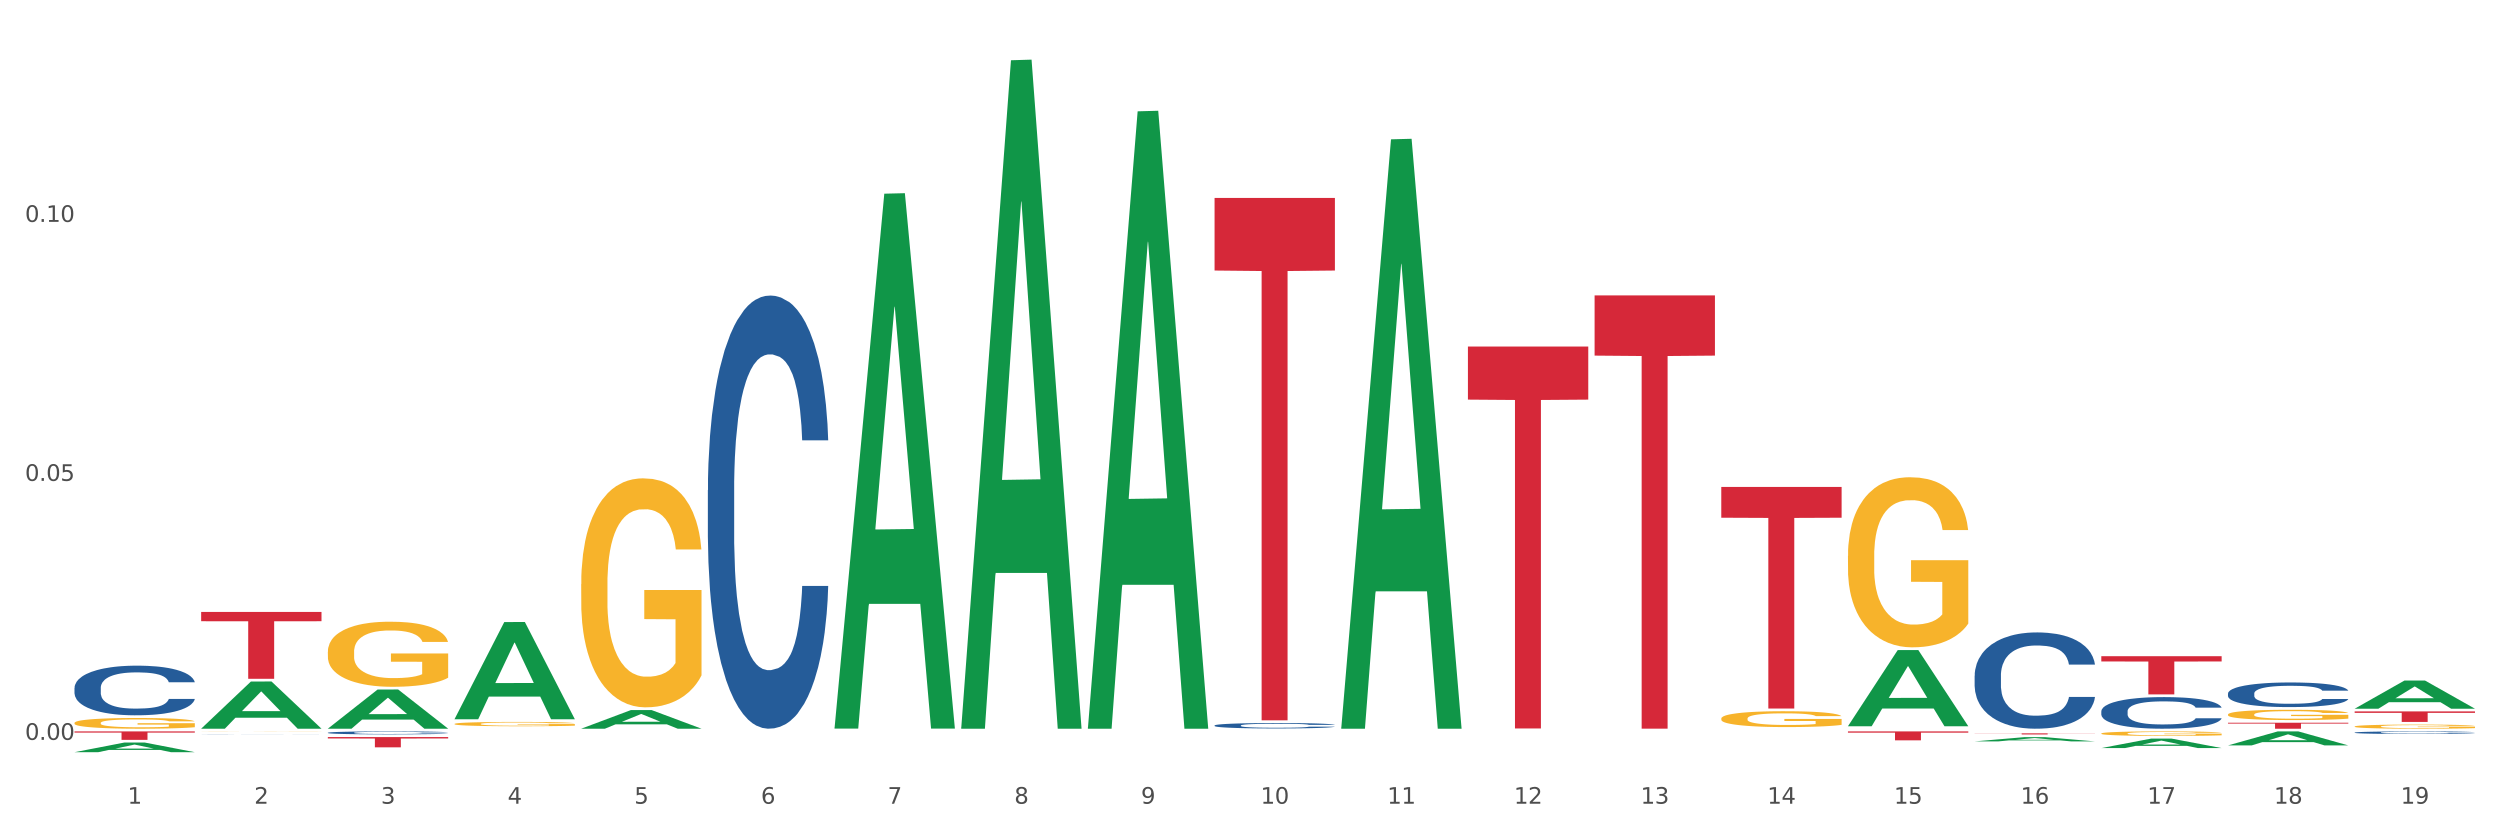 <?xml version="1.0" encoding="utf-8" standalone="no"?>
<!DOCTYPE svg PUBLIC "-//W3C//DTD SVG 1.1//EN"
  "http://www.w3.org/Graphics/SVG/1.1/DTD/svg11.dtd">
<svg xmlns:xlink="http://www.w3.org/1999/xlink" width="1080pt" height="360pt" viewBox="0 0 1080 360" xmlns="http://www.w3.org/2000/svg" version="1.1">
 <rect x="0" y="0" width="1080" height="360" fill="#333333" stroke="none"/>
 <defs>
  <style type="text/css">*{stroke-linejoin: round; stroke-linecap: butt}</style>
 </defs>
 <g id="figure_1">
  <g id="patch_1">
   <path d="M 0 360 
L 1080 360 
L 1080 0 
L 0 0 
z
" style="fill: #ffffff; stroke: #ffffff; stroke-linejoin: miter"/>
  </g>
  <g id="axes_1">
   <g id="matplotlib.axis_1">
    <g id="xtick_1">
     <g id="text_1">
      <!-- 1 -->
      <g style="fill: #4d4d4d" transform="translate(55.115 347.204) scale(0.096 -0.096)">
       <defs>
        <path id="DejaVuSans-31" d="M 794 531 
L 1825 531 
L 1825 4091 
L 703 3866 
L 703 4441 
L 1819 4666 
L 2450 4666 
L 2450 531 
L 3481 531 
L 3481 0 
L 794 0 
L 794 531 
z
" transform="scale(0.016)"/>
       </defs>
       <use xlink:href="#DejaVuSans-31"/>
      </g>
     </g>
    </g>
    <g id="xtick_2">
     <g id="text_2">
      <!-- 2 -->
      <g style="fill: #4d4d4d" transform="translate(109.839 347.204) scale(0.096 -0.096)">
       <defs>
        <path id="DejaVuSans-32" d="M 1228 531 
L 3431 531 
L 3431 0 
L 469 0 
L 469 531 
Q 828 903 1448 1529 
Q 2069 2156 2228 2338 
Q 2531 2678 2651 2914 
Q 2772 3150 2772 3378 
Q 2772 3750 2511 3984 
Q 2250 4219 1831 4219 
Q 1534 4219 1204 4116 
Q 875 4013 500 3803 
L 500 4441 
Q 881 4594 1212 4672 
Q 1544 4750 1819 4750 
Q 2544 4750 2975 4387 
Q 3406 4025 3406 3419 
Q 3406 3131 3298 2873 
Q 3191 2616 2906 2266 
Q 2828 2175 2409 1742 
Q 1991 1309 1228 531 
z
" transform="scale(0.016)"/>
       </defs>
       <use xlink:href="#DejaVuSans-32"/>
      </g>
     </g>
    </g>
    <g id="xtick_3">
     <g id="text_3">
      <!-- 3 -->
      <g style="fill: #4d4d4d" transform="translate(164.564 347.204) scale(0.096 -0.096)">
       <defs>
        <path id="DejaVuSans-33" d="M 2597 2516 
Q 3050 2419 3304 2112 
Q 3559 1806 3559 1356 
Q 3559 666 3084 287 
Q 2609 -91 1734 -91 
Q 1441 -91 1130 -33 
Q 819 25 488 141 
L 488 750 
Q 750 597 1062 519 
Q 1375 441 1716 441 
Q 2309 441 2620 675 
Q 2931 909 2931 1356 
Q 2931 1769 2642 2001 
Q 2353 2234 1838 2234 
L 1294 2234 
L 1294 2753 
L 1863 2753 
Q 2328 2753 2575 2939 
Q 2822 3125 2822 3475 
Q 2822 3834 2567 4026 
Q 2313 4219 1838 4219 
Q 1578 4219 1281 4162 
Q 984 4106 628 3988 
L 628 4550 
Q 988 4650 1302 4700 
Q 1616 4750 1894 4750 
Q 2613 4750 3031 4423 
Q 3450 4097 3450 3541 
Q 3450 3153 3228 2886 
Q 3006 2619 2597 2516 
z
" transform="scale(0.016)"/>
       </defs>
       <use xlink:href="#DejaVuSans-33"/>
      </g>
     </g>
    </g>
    <g id="xtick_4">
     <g id="text_4">
      <!-- 4 -->
      <g style="fill: #4d4d4d" transform="translate(219.288 347.204) scale(0.096 -0.096)">
       <defs>
        <path id="DejaVuSans-34" d="M 2419 4116 
L 825 1625 
L 2419 1625 
L 2419 4116 
z
M 2253 4666 
L 3047 4666 
L 3047 1625 
L 3713 1625 
L 3713 1100 
L 3047 1100 
L 3047 0 
L 2419 0 
L 2419 1100 
L 313 1100 
L 313 1709 
L 2253 4666 
z
" transform="scale(0.016)"/>
       </defs>
       <use xlink:href="#DejaVuSans-34"/>
      </g>
     </g>
    </g>
    <g id="xtick_5">
     <g id="text_5">
      <!-- 5 -->
      <g style="fill: #4d4d4d" transform="translate(274.012 347.204) scale(0.096 -0.096)">
       <defs>
        <path id="DejaVuSans-35" d="M 691 4666 
L 3169 4666 
L 3169 4134 
L 1269 4134 
L 1269 2991 
Q 1406 3038 1543 3061 
Q 1681 3084 1819 3084 
Q 2600 3084 3056 2656 
Q 3513 2228 3513 1497 
Q 3513 744 3044 326 
Q 2575 -91 1722 -91 
Q 1428 -91 1123 -41 
Q 819 9 494 109 
L 494 744 
Q 775 591 1075 516 
Q 1375 441 1709 441 
Q 2250 441 2565 725 
Q 2881 1009 2881 1497 
Q 2881 1984 2565 2268 
Q 2250 2553 1709 2553 
Q 1456 2553 1204 2497 
Q 953 2441 691 2322 
L 691 4666 
z
" transform="scale(0.016)"/>
       </defs>
       <use xlink:href="#DejaVuSans-35"/>
      </g>
     </g>
    </g>
    <g id="xtick_6">
     <g id="text_6">
      <!-- 6 -->
      <g style="fill: #4d4d4d" transform="translate(328.736 347.204) scale(0.096 -0.096)">
       <defs>
        <path id="DejaVuSans-36" d="M 2113 2584 
Q 1688 2584 1439 2293 
Q 1191 2003 1191 1497 
Q 1191 994 1439 701 
Q 1688 409 2113 409 
Q 2538 409 2786 701 
Q 3034 994 3034 1497 
Q 3034 2003 2786 2293 
Q 2538 2584 2113 2584 
z
M 3366 4563 
L 3366 3988 
Q 3128 4100 2886 4159 
Q 2644 4219 2406 4219 
Q 1781 4219 1451 3797 
Q 1122 3375 1075 2522 
Q 1259 2794 1537 2939 
Q 1816 3084 2150 3084 
Q 2853 3084 3261 2657 
Q 3669 2231 3669 1497 
Q 3669 778 3244 343 
Q 2819 -91 2113 -91 
Q 1303 -91 875 529 
Q 447 1150 447 2328 
Q 447 3434 972 4092 
Q 1497 4750 2381 4750 
Q 2619 4750 2861 4703 
Q 3103 4656 3366 4563 
z
" transform="scale(0.016)"/>
       </defs>
       <use xlink:href="#DejaVuSans-36"/>
      </g>
     </g>
    </g>
    <g id="xtick_7">
     <g id="text_7">
      <!-- 7 -->
      <g style="fill: #4d4d4d" transform="translate(383.461 347.204) scale(0.096 -0.096)">
       <defs>
        <path id="DejaVuSans-37" d="M 525 4666 
L 3525 4666 
L 3525 4397 
L 1831 0 
L 1172 0 
L 2766 4134 
L 525 4134 
L 525 4666 
z
" transform="scale(0.016)"/>
       </defs>
       <use xlink:href="#DejaVuSans-37"/>
      </g>
     </g>
    </g>
    <g id="xtick_8">
     <g id="text_8">
      <!-- 8 -->
      <g style="fill: #4d4d4d" transform="translate(438.185 347.204) scale(0.096 -0.096)">
       <defs>
        <path id="DejaVuSans-38" d="M 2034 2216 
Q 1584 2216 1326 1975 
Q 1069 1734 1069 1313 
Q 1069 891 1326 650 
Q 1584 409 2034 409 
Q 2484 409 2743 651 
Q 3003 894 3003 1313 
Q 3003 1734 2745 1975 
Q 2488 2216 2034 2216 
z
M 1403 2484 
Q 997 2584 770 2862 
Q 544 3141 544 3541 
Q 544 4100 942 4425 
Q 1341 4750 2034 4750 
Q 2731 4750 3128 4425 
Q 3525 4100 3525 3541 
Q 3525 3141 3298 2862 
Q 3072 2584 2669 2484 
Q 3125 2378 3379 2068 
Q 3634 1759 3634 1313 
Q 3634 634 3220 271 
Q 2806 -91 2034 -91 
Q 1263 -91 848 271 
Q 434 634 434 1313 
Q 434 1759 690 2068 
Q 947 2378 1403 2484 
z
M 1172 3481 
Q 1172 3119 1398 2916 
Q 1625 2713 2034 2713 
Q 2441 2713 2670 2916 
Q 2900 3119 2900 3481 
Q 2900 3844 2670 4047 
Q 2441 4250 2034 4250 
Q 1625 4250 1398 4047 
Q 1172 3844 1172 3481 
z
" transform="scale(0.016)"/>
       </defs>
       <use xlink:href="#DejaVuSans-38"/>
      </g>
     </g>
    </g>
    <g id="xtick_9">
     <g id="text_9">
      <!-- 9 -->
      <g style="fill: #4d4d4d" transform="translate(492.909 347.204) scale(0.096 -0.096)">
       <defs>
        <path id="DejaVuSans-39" d="M 703 97 
L 703 672 
Q 941 559 1184 500 
Q 1428 441 1663 441 
Q 2288 441 2617 861 
Q 2947 1281 2994 2138 
Q 2813 1869 2534 1725 
Q 2256 1581 1919 1581 
Q 1219 1581 811 2004 
Q 403 2428 403 3163 
Q 403 3881 828 4315 
Q 1253 4750 1959 4750 
Q 2769 4750 3195 4129 
Q 3622 3509 3622 2328 
Q 3622 1225 3098 567 
Q 2575 -91 1691 -91 
Q 1453 -91 1209 -44 
Q 966 3 703 97 
z
M 1959 2075 
Q 2384 2075 2632 2365 
Q 2881 2656 2881 3163 
Q 2881 3666 2632 3958 
Q 2384 4250 1959 4250 
Q 1534 4250 1286 3958 
Q 1038 3666 1038 3163 
Q 1038 2656 1286 2365 
Q 1534 2075 1959 2075 
z
" transform="scale(0.016)"/>
       </defs>
       <use xlink:href="#DejaVuSans-39"/>
      </g>
     </g>
    </g>
    <g id="xtick_10">
     <g id="text_10">
      <!-- 10 -->
      <g style="fill: #4d4d4d" transform="translate(544.58 347.204) scale(0.096 -0.096)">
       <defs>
        <path id="DejaVuSans-30" d="M 2034 4250 
Q 1547 4250 1301 3770 
Q 1056 3291 1056 2328 
Q 1056 1369 1301 889 
Q 1547 409 2034 409 
Q 2525 409 2770 889 
Q 3016 1369 3016 2328 
Q 3016 3291 2770 3770 
Q 2525 4250 2034 4250 
z
M 2034 4750 
Q 2819 4750 3233 4129 
Q 3647 3509 3647 2328 
Q 3647 1150 3233 529 
Q 2819 -91 2034 -91 
Q 1250 -91 836 529 
Q 422 1150 422 2328 
Q 422 3509 836 4129 
Q 1250 4750 2034 4750 
z
" transform="scale(0.016)"/>
       </defs>
       <use xlink:href="#DejaVuSans-31"/>
       <use xlink:href="#DejaVuSans-30" transform="translate(63.623 0)"/>
      </g>
     </g>
    </g>
    <g id="xtick_11">
     <g id="text_11">
      <!-- 11 -->
      <g style="fill: #4d4d4d" transform="translate(599.304 347.204) scale(0.096 -0.096)">
       <use xlink:href="#DejaVuSans-31"/>
       <use xlink:href="#DejaVuSans-31" transform="translate(63.623 0)"/>
      </g>
     </g>
    </g>
    <g id="xtick_12">
     <g id="text_12">
      <!-- 12 -->
      <g style="fill: #4d4d4d" transform="translate(654.028 347.204) scale(0.096 -0.096)">
       <use xlink:href="#DejaVuSans-31"/>
       <use xlink:href="#DejaVuSans-32" transform="translate(63.623 0)"/>
      </g>
     </g>
    </g>
    <g id="xtick_13">
     <g id="text_13">
      <!-- 13 -->
      <g style="fill: #4d4d4d" transform="translate(708.752 347.204) scale(0.096 -0.096)">
       <use xlink:href="#DejaVuSans-31"/>
       <use xlink:href="#DejaVuSans-33" transform="translate(63.623 0)"/>
      </g>
     </g>
    </g>
    <g id="xtick_14">
     <g id="text_14">
      <!-- 14 -->
      <g style="fill: #4d4d4d" transform="translate(763.477 347.204) scale(0.096 -0.096)">
       <use xlink:href="#DejaVuSans-31"/>
       <use xlink:href="#DejaVuSans-34" transform="translate(63.623 0)"/>
      </g>
     </g>
    </g>
    <g id="xtick_15">
     <g id="text_15">
      <!-- 15 -->
      <g style="fill: #4d4d4d" transform="translate(818.201 347.204) scale(0.096 -0.096)">
       <use xlink:href="#DejaVuSans-31"/>
       <use xlink:href="#DejaVuSans-35" transform="translate(63.623 0)"/>
      </g>
     </g>
    </g>
    <g id="xtick_16">
     <g id="text_16">
      <!-- 16 -->
      <g style="fill: #4d4d4d" transform="translate(872.925 347.204) scale(0.096 -0.096)">
       <use xlink:href="#DejaVuSans-31"/>
       <use xlink:href="#DejaVuSans-36" transform="translate(63.623 0)"/>
      </g>
     </g>
    </g>
    <g id="xtick_17">
     <g id="text_17">
      <!-- 17 -->
      <g style="fill: #4d4d4d" transform="translate(927.649 347.204) scale(0.096 -0.096)">
       <use xlink:href="#DejaVuSans-31"/>
       <use xlink:href="#DejaVuSans-37" transform="translate(63.623 0)"/>
      </g>
     </g>
    </g>
    <g id="xtick_18">
     <g id="text_18">
      <!-- 18 -->
      <g style="fill: #4d4d4d" transform="translate(982.374 347.204) scale(0.096 -0.096)">
       <use xlink:href="#DejaVuSans-31"/>
       <use xlink:href="#DejaVuSans-38" transform="translate(63.623 0)"/>
      </g>
     </g>
    </g>
    <g id="xtick_19">
     <g id="text_19">
      <!-- 19 -->
      <g style="fill: #4d4d4d" transform="translate(1037.098 347.204) scale(0.096 -0.096)">
       <use xlink:href="#DejaVuSans-31"/>
       <use xlink:href="#DejaVuSans-39" transform="translate(63.623 0)"/>
      </g>
     </g>
    </g>
    <g id="xtick_20"/>
    <g id="xtick_21"/>
    <g id="xtick_22"/>
    <g id="xtick_23"/>
    <g id="xtick_24"/>
    <g id="xtick_25"/>
    <g id="xtick_26"/>
    <g id="xtick_27"/>
    <g id="xtick_28"/>
    <g id="xtick_29"/>
    <g id="xtick_30"/>
    <g id="xtick_31"/>
    <g id="xtick_32"/>
    <g id="xtick_33"/>
    <g id="xtick_34"/>
    <g id="xtick_35"/>
    <g id="xtick_36"/>
    <g id="xtick_37"/>
   </g>
   <g id="matplotlib.axis_2">
    <g id="ytick_1">
     <g id="text_20">
      <!-- 0.00 -->
      <g style="fill: #4d4d4d" transform="translate(10.8 319.611) scale(0.096 -0.096)">
       <defs>
        <path id="DejaVuSans-2e" d="M 684 794 
L 1344 794 
L 1344 0 
L 684 0 
L 684 794 
z
" transform="scale(0.016)"/>
       </defs>
       <use xlink:href="#DejaVuSans-30"/>
       <use xlink:href="#DejaVuSans-2e" transform="translate(63.623 0)"/>
       <use xlink:href="#DejaVuSans-30" transform="translate(95.41 0)"/>
       <use xlink:href="#DejaVuSans-30" transform="translate(159.033 0)"/>
      </g>
     </g>
    </g>
    <g id="ytick_2">
     <g id="text_21">
      <!-- 0.05 -->
      <g style="fill: #4d4d4d" transform="translate(10.8 207.735) scale(0.096 -0.096)">
       <use xlink:href="#DejaVuSans-30"/>
       <use xlink:href="#DejaVuSans-2e" transform="translate(63.623 0)"/>
       <use xlink:href="#DejaVuSans-30" transform="translate(95.41 0)"/>
       <use xlink:href="#DejaVuSans-35" transform="translate(159.033 0)"/>
      </g>
     </g>
    </g>
    <g id="ytick_3">
     <g id="text_22">
      <!-- 0.10 -->
      <g style="fill: #4d4d4d" transform="translate(10.8 95.858) scale(0.096 -0.096)">
       <use xlink:href="#DejaVuSans-30"/>
       <use xlink:href="#DejaVuSans-2e" transform="translate(63.623 0)"/>
       <use xlink:href="#DejaVuSans-31" transform="translate(95.41 0)"/>
       <use xlink:href="#DejaVuSans-30" transform="translate(159.033 0)"/>
      </g>
     </g>
    </g>
    <g id="ytick_4"/>
    <g id="ytick_5"/>
    <g id="ytick_6"/>
   </g>
   <g id="PolyCollection_1">
    <path d="M 360.521 314.308 
L 360.574 314.091 
L 382.013 83.673 
L 390.91 83.456 
L 412.509 314.742 
L 402.218 314.742 
L 397.555 260.884 
L 375.42 260.884 
L 375.26 261.753 
L 370.757 314.742 
L 360.521 314.742 
L 360.521 314.308 
L 378.207 228.743 
L 394.768 228.525 
L 386.568 132.753 
L 386.461 132.319 
L 386.354 132.97 
L 378.154 228.525 
L 378.207 228.743 
L 360.521 314.308 
z
" clip-path="url(#pd5d84488e2)" style="fill: #109648"/>
    <path d="M 251.072 314.788 
L 251.126 314.781 
L 272.564 306.744 
L 281.461 306.736 
L 303.06 314.803 
L 292.77 314.803 
L 288.107 312.925 
L 265.972 312.925 
L 265.811 312.955 
L 261.309 314.803 
L 251.072 314.803 
L 251.072 314.788 
L 268.759 311.804 
L 285.32 311.796 
L 277.12 308.456 
L 277.013 308.441 
L 276.905 308.463 
L 268.705 311.796 
L 268.759 311.804 
L 251.072 314.788 
z
" clip-path="url(#pd5d84488e2)" style="fill: #109648"/>
    <path d="M 32.175 324.942 
L 32.229 324.938 
L 53.667 320.789 
L 62.564 320.785 
L 84.163 324.95 
L 73.873 324.95 
L 69.21 323.98 
L 47.075 323.98 
L 46.914 323.995 
L 42.412 324.95 
L 32.175 324.95 
L 32.175 324.942 
L 49.862 323.401 
L 66.423 323.397 
L 58.223 321.673 
L 58.115 321.665 
L 58.008 321.677 
L 49.808 323.397 
L 49.862 323.401 
L 32.175 324.942 
z
" clip-path="url(#pd5d84488e2)" style="fill: #109648"/>
    <path d="M 86.899 314.765 
L 86.953 314.746 
L 108.391 294.421 
L 117.288 294.402 
L 138.887 314.803 
L 128.597 314.803 
L 123.934 310.052 
L 101.799 310.052 
L 101.638 310.129 
L 97.136 314.803 
L 86.899 314.803 
L 86.899 314.765 
L 104.586 307.217 
L 121.147 307.198 
L 112.947 298.75 
L 112.84 298.712 
L 112.733 298.769 
L 104.532 307.198 
L 104.586 307.217 
L 86.899 314.765 
z
" clip-path="url(#pd5d84488e2)" style="fill: #109648"/>
    <path d="M 141.624 314.771 
L 141.677 314.756 
L 163.116 297.876 
L 172.012 297.86 
L 193.612 314.803 
L 183.321 314.803 
L 178.658 310.858 
L 156.523 310.858 
L 156.362 310.921 
L 151.86 314.803 
L 141.624 314.803 
L 141.624 314.771 
L 159.31 308.503 
L 175.871 308.487 
L 167.671 301.471 
L 167.564 301.44 
L 167.457 301.487 
L 159.257 308.487 
L 159.31 308.503 
L 141.624 314.771 
z
" clip-path="url(#pd5d84488e2)" style="fill: #109648"/>
    <path d="M 196.348 310.633 
L 196.401 310.593 
L 217.84 268.736 
L 226.737 268.696 
L 248.336 310.712 
L 238.045 310.712 
L 233.383 300.928 
L 211.247 300.928 
L 211.087 301.086 
L 206.585 310.712 
L 196.348 310.712 
L 196.348 310.633 
L 214.034 295.089 
L 230.596 295.05 
L 222.395 277.652 
L 222.288 277.573 
L 222.181 277.691 
L 213.981 295.05 
L 214.034 295.089 
L 196.348 310.633 
z
" clip-path="url(#pd5d84488e2)" style="fill: #109648"/>
    <path d="M 469.969 314.302 
L 470.023 314.051 
L 491.461 48.092 
L 500.358 47.841 
L 521.957 314.803 
L 511.667 314.803 
L 507.004 252.637 
L 484.869 252.637 
L 484.708 253.64 
L 480.206 314.803 
L 469.969 314.803 
L 469.969 314.302 
L 487.656 215.538 
L 504.217 215.288 
L 496.017 104.743 
L 495.91 104.242 
L 495.802 104.994 
L 487.602 215.288 
L 487.656 215.538 
L 469.969 314.302 
z
" clip-path="url(#pd5d84488e2)" style="fill: #109648"/>
    <path d="M 579.418 314.325 
L 579.471 314.085 
L 600.91 60.191 
L 609.807 59.952 
L 631.406 314.803 
L 621.115 314.803 
L 616.453 255.458 
L 594.317 255.458 
L 594.157 256.415 
L 589.655 314.803 
L 579.418 314.803 
L 579.418 314.325 
L 597.104 220.042 
L 613.666 219.802 
L 605.465 114.272 
L 605.358 113.794 
L 605.251 114.511 
L 597.051 219.802 
L 597.104 220.042 
L 579.418 314.325 
z
" clip-path="url(#pd5d84488e2)" style="fill: #109648"/>
    <path d="M 798.315 313.689 
L 798.368 313.658 
L 819.807 280.844 
L 828.704 280.813 
L 850.303 313.75 
L 840.012 313.75 
L 835.35 306.08 
L 813.215 306.08 
L 813.054 306.204 
L 808.552 313.75 
L 798.315 313.75 
L 798.315 313.689 
L 816.002 301.503 
L 832.563 301.472 
L 824.362 287.833 
L 824.255 287.772 
L 824.148 287.864 
L 815.948 301.472 
L 816.002 301.503 
L 798.315 313.689 
z
" clip-path="url(#pd5d84488e2)" style="fill: #109648"/>
    <path d="M 907.763 283.465 
L 959.751 283.465 
L 959.751 285.76 
L 939.301 285.776 
L 939.301 299.983 
L 928.09 299.983 
L 928.09 285.776 
L 907.763 285.76 
L 907.763 283.48 
L 907.763 283.465 
z
" clip-path="url(#pd5d84488e2)" style="fill: #d62839"/>
    <path d="M 1017.212 307.336 
L 1069.2 307.336 
L 1069.2 307.965 
L 1048.75 307.969 
L 1048.75 311.861 
L 1037.539 311.861 
L 1037.539 307.969 
L 1017.212 307.965 
L 1017.212 307.34 
L 1017.212 307.336 
z
" clip-path="url(#pd5d84488e2)" style="fill: #d62839"/>
    <path d="M 962.488 312.228 
L 1014.476 312.228 
L 1014.476 312.586 
L 994.025 312.589 
L 994.025 314.803 
L 982.815 314.803 
L 982.815 312.589 
L 962.488 312.586 
L 962.488 312.231 
L 962.488 312.228 
z
" clip-path="url(#pd5d84488e2)" style="fill: #d62839"/>
    <path d="M 32.175 315.964 
L 84.163 315.964 
L 84.163 316.473 
L 63.713 316.476 
L 63.713 319.624 
L 52.502 319.624 
L 52.502 316.476 
L 32.175 316.473 
L 32.175 315.968 
L 32.175 315.964 
z
" clip-path="url(#pd5d84488e2)" style="fill: #d62839"/>
    <path d="M 853.039 316.789 
L 905.027 316.789 
L 905.027 316.857 
L 884.577 316.858 
L 884.577 317.28 
L 873.366 317.28 
L 873.366 316.858 
L 853.039 316.857 
L 853.039 316.79 
L 853.039 316.789 
z
" clip-path="url(#pd5d84488e2)" style="fill: #d62839"/>
    <path d="M 743.591 210.347 
L 795.579 210.347 
L 795.579 223.652 
L 775.128 223.742 
L 775.128 306.089 
L 763.918 306.089 
L 763.918 223.742 
L 743.591 223.652 
L 743.591 210.437 
L 743.591 210.347 
z
" clip-path="url(#pd5d84488e2)" style="fill: #d62839"/>
    <path d="M 798.315 315.964 
L 850.303 315.964 
L 850.303 316.499 
L 829.853 316.502 
L 829.853 319.812 
L 818.642 319.812 
L 818.642 316.502 
L 798.315 316.499 
L 798.315 315.968 
L 798.315 315.964 
z
" clip-path="url(#pd5d84488e2)" style="fill: #d62839"/>
    <path d="M 86.899 264.356 
L 138.887 264.356 
L 138.887 268.37 
L 118.437 268.398 
L 118.437 293.241 
L 107.226 293.241 
L 107.226 268.398 
L 86.899 268.37 
L 86.899 264.384 
L 86.899 264.356 
z
" clip-path="url(#pd5d84488e2)" style="fill: #d62839"/>
    <path d="M 141.624 318.41 
L 193.612 318.41 
L 193.612 319.029 
L 173.161 319.033 
L 173.161 322.859 
L 161.951 322.859 
L 161.951 319.033 
L 141.624 319.029 
L 141.624 318.415 
L 141.624 318.41 
z
" clip-path="url(#pd5d84488e2)" style="fill: #d62839"/>
    <path d="M 524.693 85.51 
L 576.682 85.51 
L 576.682 116.871 
L 556.231 117.083 
L 556.231 311.187 
L 545.021 311.187 
L 545.021 117.083 
L 524.693 116.871 
L 524.693 85.722 
L 524.693 85.51 
z
" clip-path="url(#pd5d84488e2)" style="fill: #d62839"/>
    <path d="M 634.142 149.708 
L 686.13 149.708 
L 686.13 172.635 
L 665.68 172.789 
L 665.68 314.686 
L 654.469 314.686 
L 654.469 172.789 
L 634.142 172.635 
L 634.142 149.863 
L 634.142 149.708 
z
" clip-path="url(#pd5d84488e2)" style="fill: #d62839"/>
    <path d="M 688.866 127.611 
L 740.854 127.611 
L 740.854 153.623 
L 720.404 153.799 
L 720.404 314.789 
L 709.193 314.789 
L 709.193 153.799 
L 688.866 153.623 
L 688.866 127.787 
L 688.866 127.611 
z
" clip-path="url(#pd5d84488e2)" style="fill: #d62839"/>
    <path d="M 415.245 314.26 
L 415.299 313.989 
L 436.737 26.031 
L 445.634 25.759 
L 467.233 314.803 
L 456.943 314.803 
L 452.28 247.495 
L 430.145 247.495 
L 429.984 248.581 
L 425.482 314.803 
L 415.245 314.803 
L 415.245 314.26 
L 432.932 207.328 
L 449.493 207.056 
L 441.293 87.368 
L 441.185 86.825 
L 441.078 87.639 
L 432.878 207.056 
L 432.932 207.328 
L 415.245 314.26 
z
" clip-path="url(#pd5d84488e2)" style="fill: #109648"/>
    <path d="M 907.763 323.16 
L 907.817 323.157 
L 929.255 319.086 
L 938.152 319.082 
L 959.751 323.168 
L 949.461 323.168 
L 944.798 322.216 
L 922.663 322.216 
L 922.502 322.232 
L 918 323.168 
L 907.763 323.168 
L 907.763 323.16 
L 925.45 321.649 
L 942.011 321.645 
L 933.811 319.953 
L 933.704 319.945 
L 933.597 319.957 
L 925.396 321.645 
L 925.45 321.649 
L 907.763 323.16 
z
" clip-path="url(#pd5d84488e2)" style="fill: #109648"/>
    <path d="M 962.488 322.008 
L 962.541 322.002 
L 983.98 315.97 
L 992.877 315.964 
L 1014.476 322.019 
L 1004.185 322.019 
L 999.522 320.609 
L 977.387 320.609 
L 977.227 320.632 
L 972.724 322.019 
L 962.488 322.019 
L 962.488 322.008 
L 980.174 319.768 
L 996.735 319.762 
L 988.535 317.255 
L 988.428 317.243 
L 988.321 317.26 
L 980.121 319.762 
L 980.174 319.768 
L 962.488 322.008 
z
" clip-path="url(#pd5d84488e2)" style="fill: #109648"/>
    <path d="M 1017.212 306.152 
L 1017.266 306.141 
L 1038.704 294.004 
L 1047.601 293.992 
L 1069.2 306.175 
L 1058.91 306.175 
L 1054.247 303.338 
L 1032.112 303.338 
L 1031.951 303.384 
L 1027.449 306.175 
L 1017.212 306.175 
L 1017.212 306.152 
L 1034.899 301.645 
L 1051.46 301.634 
L 1043.26 296.589 
L 1043.152 296.566 
L 1043.045 296.601 
L 1034.845 301.634 
L 1034.899 301.645 
L 1017.212 306.152 
z
" clip-path="url(#pd5d84488e2)" style="fill: #109648"/>
    <path d="M 1017.212 313.845 
L 1017.273 313.843 
L 1017.273 313.785 
L 1017.396 313.734 
L 1018.01 313.612 
L 1018.931 313.512 
L 1019.606 313.458 
L 1020.281 313.414 
L 1021.079 313.37 
L 1022.061 313.324 
L 1023.841 313.258 
L 1024.946 313.224 
L 1026.296 313.188 
L 1028.751 313.136 
L 1030.531 313.107 
L 1032.373 313.082 
L 1035.38 313.053 
L 1037.344 313.04 
L 1039.431 313.03 
L 1041.948 313.024 
L 1043.85 313.022 
L 1048.024 313.027 
L 1051.584 313.041 
L 1053.303 313.053 
L 1055.512 313.072 
L 1056.679 313.085 
L 1058.581 313.111 
L 1060.546 313.146 
L 1061.896 313.175 
L 1063.921 313.23 
L 1065.456 313.285 
L 1066.868 313.354 
L 1067.604 313.401 
L 1068.157 313.445 
L 1068.648 313.495 
L 1069.139 313.575 
L 1058.09 313.575 
L 1057.661 313.518 
L 1056.986 313.464 
L 1056.004 313.412 
L 1055.144 313.38 
L 1053.671 313.339 
L 1052.321 313.313 
L 1050.909 313.294 
L 1049.19 313.277 
L 1047.84 313.269 
L 1045.937 313.263 
L 1042.193 313.264 
L 1039.677 313.277 
L 1037.958 313.294 
L 1036.853 313.308 
L 1035.871 313.324 
L 1034.766 313.347 
L 1033.477 313.381 
L 1032.557 313.412 
L 1031.636 313.451 
L 1030.899 313.49 
L 1030.224 313.536 
L 1029.672 313.585 
L 1029.242 313.635 
L 1028.874 313.697 
L 1028.567 313.8 
L 1028.567 314.022 
L 1028.69 314.073 
L 1028.997 314.14 
L 1029.365 314.19 
L 1029.979 314.25 
L 1030.531 314.291 
L 1031.575 314.349 
L 1032.741 314.398 
L 1033.662 314.429 
L 1034.582 314.455 
L 1036.178 314.491 
L 1037.958 314.52 
L 1039.493 314.538 
L 1041.579 314.554 
L 1042.991 314.561 
L 1044.219 314.564 
L 1047.226 314.564 
L 1049.375 314.559 
L 1051.768 314.548 
L 1053.61 314.533 
L 1055.144 314.515 
L 1056.863 314.486 
L 1057.968 314.458 
L 1057.968 314.118 
L 1044.464 314.117 
L 1044.464 313.891 
L 1069.2 313.891 
L 1069.2 314.554 
L 1068.157 314.589 
L 1066.99 314.619 
L 1065.763 314.647 
L 1063.921 314.681 
L 1061.712 314.714 
L 1059.748 314.737 
L 1057.661 314.756 
L 1055.206 314.774 
L 1052.014 314.79 
L 1050.05 314.797 
L 1047.595 314.802 
L 1044.71 314.803 
L 1042.193 314.8 
L 1039.738 314.792 
L 1037.16 314.777 
L 1034.644 314.756 
L 1032.741 314.735 
L 1030.838 314.709 
L 1028.813 314.675 
L 1027.217 314.642 
L 1025.989 314.613 
L 1024.639 314.576 
L 1023.166 314.527 
L 1022.061 314.483 
L 1021.079 314.437 
L 1020.035 314.379 
L 1019.299 314.328 
L 1018.562 314.265 
L 1018.133 314.218 
L 1017.642 314.144 
L 1017.273 314.042 
L 1017.212 313.845 
z
" clip-path="url(#pd5d84488e2)" style="fill: #f7b32b"/>
    <path d="M 86.899 315.998 
L 86.961 315.998 
L 86.961 315.996 
L 87.083 315.994 
L 87.697 315.989 
L 88.618 315.984 
L 89.293 315.982 
L 89.968 315.98 
L 90.766 315.978 
L 91.748 315.977 
L 93.528 315.974 
L 94.633 315.972 
L 95.983 315.971 
L 98.439 315.969 
L 100.219 315.968 
L 102.06 315.967 
L 105.067 315.965 
L 107.032 315.965 
L 109.118 315.964 
L 111.635 315.964 
L 113.538 315.964 
L 117.712 315.964 
L 121.272 315.965 
L 122.99 315.965 
L 125.2 315.966 
L 126.366 315.967 
L 128.269 315.968 
L 130.233 315.969 
L 131.583 315.97 
L 133.609 315.973 
L 135.143 315.975 
L 136.555 315.978 
L 137.291 315.98 
L 137.844 315.982 
L 138.335 315.984 
L 138.826 315.987 
L 127.778 315.987 
L 127.348 315.985 
L 126.673 315.982 
L 125.691 315.98 
L 124.832 315.979 
L 123.358 315.977 
L 122.008 315.976 
L 120.596 315.975 
L 118.878 315.975 
L 117.527 315.974 
L 115.625 315.974 
L 111.881 315.974 
L 109.364 315.975 
L 107.645 315.975 
L 106.541 315.976 
L 105.559 315.977 
L 104.454 315.978 
L 103.165 315.979 
L 102.244 315.98 
L 101.323 315.982 
L 100.587 315.983 
L 99.912 315.985 
L 99.359 315.987 
L 98.93 315.989 
L 98.561 315.992 
L 98.254 315.996 
L 98.254 316.005 
L 98.377 316.008 
L 98.684 316.01 
L 99.052 316.012 
L 99.666 316.015 
L 100.219 316.017 
L 101.262 316.019 
L 102.428 316.021 
L 103.349 316.022 
L 104.27 316.023 
L 105.865 316.025 
L 107.645 316.026 
L 109.18 316.027 
L 111.267 316.027 
L 112.678 316.028 
L 113.906 316.028 
L 116.914 316.028 
L 119.062 316.028 
L 121.456 316.027 
L 123.297 316.027 
L 124.832 316.026 
L 126.55 316.025 
L 127.655 316.023 
L 127.655 316.009 
L 114.152 316.009 
L 114.152 316 
L 138.887 316 
L 138.887 316.027 
L 137.844 316.029 
L 136.678 316.03 
L 135.45 316.031 
L 133.609 316.033 
L 131.399 316.034 
L 129.435 316.035 
L 127.348 316.036 
L 124.893 316.037 
L 121.701 316.037 
L 119.737 316.037 
L 117.282 316.038 
L 114.397 316.038 
L 111.881 316.038 
L 109.425 316.037 
L 106.847 316.037 
L 104.331 316.036 
L 102.428 316.035 
L 100.525 316.034 
L 98.5 316.032 
L 96.904 316.031 
L 95.676 316.03 
L 94.326 316.028 
L 92.853 316.026 
L 91.748 316.024 
L 90.766 316.023 
L 89.723 316.02 
L 88.986 316.018 
L 88.25 316.015 
L 87.82 316.014 
L 87.329 316.011 
L 86.961 316.006 
L 86.899 315.998 
z
" clip-path="url(#pd5d84488e2)" style="fill: #f7b32b"/>
    <path d="M 32.175 312.313 
L 32.236 312.309 
L 32.236 312.156 
L 32.359 312.025 
L 32.973 311.708 
L 33.894 311.446 
L 34.569 311.306 
L 35.244 311.192 
L 36.042 311.078 
L 37.024 310.96 
L 38.804 310.786 
L 39.909 310.698 
L 41.259 310.605 
L 43.714 310.469 
L 45.494 310.393 
L 47.336 310.33 
L 50.343 310.254 
L 52.307 310.22 
L 54.394 310.194 
L 56.911 310.177 
L 58.814 310.173 
L 62.987 310.186 
L 66.547 310.224 
L 68.266 310.254 
L 70.476 310.304 
L 71.642 310.338 
L 73.544 310.406 
L 75.509 310.495 
L 76.859 310.571 
L 78.884 310.714 
L 80.419 310.858 
L 81.831 311.036 
L 82.567 311.158 
L 83.12 311.273 
L 83.611 311.404 
L 84.102 311.611 
L 73.053 311.611 
L 72.624 311.463 
L 71.949 311.323 
L 70.967 311.188 
L 70.107 311.103 
L 68.634 310.998 
L 67.284 310.93 
L 65.872 310.879 
L 64.153 310.837 
L 62.803 310.816 
L 60.9 310.799 
L 57.156 310.803 
L 54.64 310.837 
L 52.921 310.879 
L 51.816 310.917 
L 50.834 310.96 
L 49.729 311.019 
L 48.44 311.108 
L 47.52 311.188 
L 46.599 311.29 
L 45.863 311.391 
L 45.187 311.509 
L 44.635 311.636 
L 44.205 311.767 
L 43.837 311.928 
L 43.53 312.194 
L 43.53 312.774 
L 43.653 312.905 
L 43.96 313.078 
L 44.328 313.209 
L 44.942 313.366 
L 45.494 313.471 
L 46.538 313.624 
L 47.704 313.75 
L 48.625 313.831 
L 49.545 313.898 
L 51.141 313.991 
L 52.921 314.068 
L 54.456 314.114 
L 56.542 314.156 
L 57.954 314.173 
L 59.182 314.182 
L 62.189 314.182 
L 64.338 314.169 
L 66.731 314.139 
L 68.573 314.101 
L 70.107 314.055 
L 71.826 313.979 
L 72.931 313.907 
L 72.931 313.023 
L 59.427 313.019 
L 59.427 312.431 
L 84.163 312.431 
L 84.163 314.156 
L 83.12 314.245 
L 81.953 314.325 
L 80.726 314.397 
L 78.884 314.486 
L 76.675 314.571 
L 74.711 314.63 
L 72.624 314.681 
L 70.169 314.727 
L 66.977 314.769 
L 65.013 314.786 
L 62.558 314.799 
L 59.673 314.803 
L 57.156 314.795 
L 54.701 314.774 
L 52.123 314.736 
L 49.607 314.681 
L 47.704 314.626 
L 45.801 314.558 
L 43.776 314.469 
L 42.18 314.385 
L 40.952 314.309 
L 39.602 314.211 
L 38.129 314.084 
L 37.024 313.97 
L 36.042 313.852 
L 34.998 313.7 
L 34.262 313.569 
L 33.525 313.404 
L 33.096 313.281 
L 32.605 313.091 
L 32.236 312.824 
L 32.175 312.313 
z
" clip-path="url(#pd5d84488e2)" style="fill: #f7b32b"/>
    <path d="M 907.763 316.868 
L 907.825 316.867 
L 907.825 316.802 
L 907.948 316.747 
L 908.561 316.613 
L 909.482 316.502 
L 910.157 316.443 
L 910.832 316.395 
L 911.63 316.347 
L 912.612 316.296 
L 914.392 316.223 
L 915.497 316.186 
L 916.847 316.146 
L 919.303 316.089 
L 921.083 316.057 
L 922.924 316.03 
L 925.932 315.998 
L 927.896 315.984 
L 929.983 315.973 
L 932.499 315.966 
L 934.402 315.964 
L 938.576 315.969 
L 942.136 315.986 
L 943.854 315.998 
L 946.064 316.019 
L 947.23 316.034 
L 949.133 316.062 
L 951.097 316.1 
L 952.447 316.132 
L 954.473 316.193 
L 956.007 316.254 
L 957.419 316.329 
L 958.156 316.38 
L 958.708 316.429 
L 959.199 316.484 
L 959.69 316.572 
L 948.642 316.572 
L 948.212 316.509 
L 947.537 316.45 
L 946.555 316.393 
L 945.696 316.357 
L 944.223 316.313 
L 942.872 316.284 
L 941.46 316.263 
L 939.742 316.245 
L 938.392 316.236 
L 936.489 316.229 
L 932.745 316.23 
L 930.228 316.245 
L 928.51 316.263 
L 927.405 316.279 
L 926.423 316.296 
L 925.318 316.322 
L 924.029 316.359 
L 923.108 316.393 
L 922.187 316.436 
L 921.451 316.479 
L 920.776 316.529 
L 920.223 316.582 
L 919.794 316.638 
L 919.425 316.706 
L 919.119 316.818 
L 919.119 317.063 
L 919.241 317.119 
L 919.548 317.192 
L 919.916 317.247 
L 920.53 317.313 
L 921.083 317.358 
L 922.126 317.422 
L 923.292 317.476 
L 924.213 317.51 
L 925.134 317.539 
L 926.73 317.578 
L 928.51 317.61 
L 930.044 317.63 
L 932.131 317.648 
L 933.543 317.655 
L 934.77 317.658 
L 937.778 317.658 
L 939.926 317.653 
L 942.32 317.64 
L 944.161 317.624 
L 945.696 317.605 
L 947.414 317.572 
L 948.519 317.542 
L 948.519 317.169 
L 935.016 317.167 
L 935.016 316.918 
L 959.751 316.918 
L 959.751 317.648 
L 958.708 317.685 
L 957.542 317.719 
L 956.314 317.749 
L 954.473 317.787 
L 952.263 317.823 
L 950.299 317.848 
L 948.212 317.869 
L 945.757 317.889 
L 942.565 317.907 
L 940.601 317.914 
L 938.146 317.919 
L 935.261 317.921 
L 932.745 317.917 
L 930.29 317.908 
L 927.712 317.892 
L 925.195 317.869 
L 923.292 317.846 
L 921.39 317.817 
L 919.364 317.78 
L 917.768 317.744 
L 916.541 317.712 
L 915.19 317.671 
L 913.717 317.617 
L 912.612 317.569 
L 911.63 317.519 
L 910.587 317.455 
L 909.85 317.399 
L 909.114 317.329 
L 908.684 317.278 
L 908.193 317.197 
L 907.825 317.085 
L 907.763 316.868 
z
" clip-path="url(#pd5d84488e2)" style="fill: #f7b32b"/>
    <path d="M 798.315 240.123 
L 798.376 240.056 
L 798.376 237.64 
L 798.499 235.56 
L 799.113 230.527 
L 800.033 226.366 
L 800.709 224.151 
L 801.384 222.339 
L 802.182 220.527 
L 803.164 218.648 
L 804.944 215.896 
L 806.049 214.487 
L 807.399 213.01 
L 809.854 210.863 
L 811.634 209.655 
L 813.475 208.648 
L 816.483 207.44 
L 818.447 206.903 
L 820.534 206.501 
L 823.051 206.232 
L 824.953 206.165 
L 829.127 206.366 
L 832.687 206.97 
L 834.406 207.44 
L 836.615 208.246 
L 837.782 208.782 
L 839.684 209.856 
L 841.648 211.266 
L 842.999 212.474 
L 845.024 214.755 
L 846.559 217.037 
L 847.97 219.856 
L 848.707 221.802 
L 849.259 223.614 
L 849.75 225.695 
L 850.242 228.983 
L 839.193 228.983 
L 838.764 226.634 
L 838.088 224.419 
L 837.106 222.272 
L 836.247 220.93 
L 834.774 219.252 
L 833.424 218.178 
L 832.012 217.373 
L 830.293 216.702 
L 828.943 216.366 
L 827.04 216.098 
L 823.296 216.165 
L 820.78 216.702 
L 819.061 217.373 
L 817.956 217.977 
L 816.974 218.648 
L 815.869 219.587 
L 814.58 220.997 
L 813.66 222.272 
L 812.739 223.883 
L 812.002 225.493 
L 811.327 227.372 
L 810.775 229.386 
L 810.345 231.466 
L 809.977 234.016 
L 809.67 238.244 
L 809.67 247.439 
L 809.793 249.519 
L 810.1 252.271 
L 810.468 254.351 
L 811.082 256.834 
L 811.634 258.512 
L 812.678 260.928 
L 813.844 262.941 
L 814.764 264.216 
L 815.685 265.29 
L 817.281 266.767 
L 819.061 267.975 
L 820.595 268.713 
L 822.682 269.384 
L 824.094 269.652 
L 825.322 269.787 
L 828.329 269.787 
L 830.477 269.585 
L 832.871 269.116 
L 834.713 268.512 
L 836.247 267.773 
L 837.966 266.565 
L 839.071 265.424 
L 839.071 251.398 
L 825.567 251.331 
L 825.567 242.003 
L 850.303 242.003 
L 850.303 269.384 
L 849.259 270.793 
L 848.093 272.068 
L 846.866 273.209 
L 845.024 274.619 
L 842.815 275.961 
L 840.851 276.901 
L 838.764 277.706 
L 836.308 278.444 
L 833.117 279.115 
L 831.153 279.384 
L 828.697 279.585 
L 825.813 279.652 
L 823.296 279.518 
L 820.841 279.182 
L 818.263 278.578 
L 815.746 277.706 
L 813.844 276.833 
L 811.941 275.76 
L 809.915 274.35 
L 808.32 273.008 
L 807.092 271.8 
L 805.742 270.256 
L 804.269 268.243 
L 803.164 266.431 
L 802.182 264.552 
L 801.138 262.136 
L 800.402 260.056 
L 799.665 257.438 
L 799.236 255.492 
L 798.744 252.472 
L 798.376 248.244 
L 798.315 240.123 
z
" clip-path="url(#pd5d84488e2)" style="fill: #f7b32b"/>
    <path d="M 743.591 310.414 
L 743.652 310.408 
L 743.652 310.183 
L 743.775 309.989 
L 744.388 309.52 
L 745.309 309.132 
L 745.984 308.926 
L 746.66 308.757 
L 747.457 308.588 
L 748.44 308.413 
L 750.22 308.156 
L 751.324 308.025 
L 752.675 307.887 
L 755.13 307.687 
L 756.91 307.575 
L 758.751 307.481 
L 761.759 307.368 
L 763.723 307.318 
L 765.81 307.281 
L 768.326 307.256 
L 770.229 307.249 
L 774.403 307.268 
L 777.963 307.324 
L 779.681 307.368 
L 781.891 307.443 
L 783.057 307.493 
L 784.96 307.593 
L 786.924 307.725 
L 788.275 307.837 
L 790.3 308.05 
L 791.835 308.263 
L 793.246 308.525 
L 793.983 308.707 
L 794.535 308.876 
L 795.026 309.07 
L 795.517 309.376 
L 784.469 309.376 
L 784.039 309.157 
L 783.364 308.951 
L 782.382 308.751 
L 781.523 308.626 
L 780.05 308.469 
L 778.699 308.369 
L 777.288 308.294 
L 775.569 308.231 
L 774.219 308.2 
L 772.316 308.175 
L 768.572 308.181 
L 766.055 308.231 
L 764.337 308.294 
L 763.232 308.35 
L 762.25 308.413 
L 761.145 308.5 
L 759.856 308.632 
L 758.935 308.751 
L 758.015 308.901 
L 757.278 309.051 
L 756.603 309.226 
L 756.051 309.414 
L 755.621 309.608 
L 755.253 309.845 
L 754.946 310.239 
L 754.946 311.096 
L 755.068 311.29 
L 755.375 311.547 
L 755.744 311.74 
L 756.357 311.972 
L 756.91 312.128 
L 757.953 312.353 
L 759.119 312.541 
L 760.04 312.66 
L 760.961 312.76 
L 762.557 312.898 
L 764.337 313.01 
L 765.871 313.079 
L 767.958 313.142 
L 769.37 313.167 
L 770.597 313.179 
L 773.605 313.179 
L 775.753 313.16 
L 778.147 313.117 
L 779.988 313.06 
L 781.523 312.991 
L 783.241 312.879 
L 784.346 312.773 
L 784.346 311.465 
L 770.843 311.459 
L 770.843 310.59 
L 795.579 310.59 
L 795.579 313.142 
L 794.535 313.273 
L 793.369 313.392 
L 792.141 313.498 
L 790.3 313.629 
L 788.09 313.755 
L 786.126 313.842 
L 784.039 313.917 
L 781.584 313.986 
L 778.392 314.049 
L 776.428 314.074 
L 773.973 314.092 
L 771.088 314.099 
L 768.572 314.086 
L 766.117 314.055 
L 763.539 313.999 
L 761.022 313.917 
L 759.119 313.836 
L 757.217 313.736 
L 755.191 313.604 
L 753.595 313.479 
L 752.368 313.367 
L 751.017 313.223 
L 749.544 313.035 
L 748.44 312.866 
L 747.457 312.691 
L 746.414 312.466 
L 745.677 312.272 
L 744.941 312.028 
L 744.511 311.847 
L 744.02 311.565 
L 743.652 311.171 
L 743.591 310.414 
z
" clip-path="url(#pd5d84488e2)" style="fill: #f7b32b"/>
    <path d="M 251.072 252.356 
L 251.133 252.266 
L 251.133 249.013 
L 251.256 246.212 
L 251.87 239.436 
L 252.791 233.834 
L 253.466 230.852 
L 254.141 228.412 
L 254.939 225.973 
L 255.921 223.443 
L 257.701 219.738 
L 258.806 217.841 
L 260.156 215.853 
L 262.611 212.962 
L 264.391 211.335 
L 266.233 209.98 
L 269.24 208.354 
L 271.204 207.631 
L 273.291 207.089 
L 275.808 206.727 
L 277.711 206.637 
L 281.884 206.908 
L 285.444 207.721 
L 287.163 208.354 
L 289.373 209.438 
L 290.539 210.161 
L 292.442 211.606 
L 294.406 213.504 
L 295.756 215.13 
L 297.782 218.202 
L 299.316 221.274 
L 300.728 225.069 
L 301.464 227.69 
L 302.017 230.129 
L 302.508 232.93 
L 302.999 237.358 
L 291.951 237.358 
L 291.521 234.195 
L 290.846 231.213 
L 289.864 228.322 
L 289.004 226.515 
L 287.531 224.256 
L 286.181 222.81 
L 284.769 221.726 
L 283.051 220.823 
L 281.7 220.371 
L 279.797 220.009 
L 276.053 220.1 
L 273.537 220.823 
L 271.818 221.726 
L 270.713 222.539 
L 269.731 223.443 
L 268.627 224.708 
L 267.338 226.605 
L 266.417 228.322 
L 265.496 230.491 
L 264.76 232.659 
L 264.084 235.189 
L 263.532 237.9 
L 263.102 240.701 
L 262.734 244.134 
L 262.427 249.827 
L 262.427 262.205 
L 262.55 265.006 
L 262.857 268.711 
L 263.225 271.512 
L 263.839 274.855 
L 264.391 277.114 
L 265.435 280.366 
L 266.601 283.077 
L 267.522 284.794 
L 268.442 286.239 
L 270.038 288.227 
L 271.818 289.854 
L 273.353 290.848 
L 275.44 291.751 
L 276.851 292.113 
L 278.079 292.293 
L 281.086 292.293 
L 283.235 292.022 
L 285.629 291.39 
L 287.47 290.577 
L 289.004 289.583 
L 290.723 287.956 
L 291.828 286.42 
L 291.828 267.536 
L 278.324 267.446 
L 278.324 254.886 
L 303.06 254.886 
L 303.06 291.751 
L 302.017 293.649 
L 300.851 295.365 
L 299.623 296.901 
L 297.782 298.799 
L 295.572 300.606 
L 293.608 301.871 
L 291.521 302.955 
L 289.066 303.949 
L 285.874 304.853 
L 283.91 305.214 
L 281.455 305.485 
L 278.57 305.575 
L 276.053 305.395 
L 273.598 304.943 
L 271.02 304.13 
L 268.504 302.955 
L 266.601 301.781 
L 264.698 300.335 
L 262.673 298.437 
L 261.077 296.63 
L 259.849 295.004 
L 258.499 292.926 
L 257.026 290.215 
L 255.921 287.776 
L 254.939 285.246 
L 253.896 281.993 
L 253.159 279.192 
L 252.422 275.668 
L 251.993 273.048 
L 251.502 268.982 
L 251.133 263.289 
L 251.072 252.356 
z
" clip-path="url(#pd5d84488e2)" style="fill: #f7b32b"/>
    <path d="M 962.488 299.604 
L 962.549 299.594 
L 962.549 299.322 
L 962.733 298.953 
L 963.409 298.273 
L 964.27 297.758 
L 965.745 297.156 
L 966.543 296.903 
L 967.588 296.622 
L 969.739 296.165 
L 972.197 295.776 
L 973.918 295.563 
L 975.208 295.427 
L 978.096 295.184 
L 979.756 295.077 
L 981.476 294.989 
L 982.951 294.931 
L 985.409 294.863 
L 987.376 294.834 
L 989.649 294.824 
L 991.554 294.834 
L 994.074 294.873 
L 997.761 294.989 
L 999.174 295.057 
L 1001.079 295.174 
L 1003.046 295.329 
L 1004.643 295.485 
L 1006.487 295.708 
L 1008.392 296 
L 1010.236 296.369 
L 1011.526 296.709 
L 1012.571 297.068 
L 1013.492 297.506 
L 1014.168 297.982 
L 1014.476 298.38 
L 1003.23 298.38 
L 1002.923 298.02 
L 1002.308 297.632 
L 1001.694 297.37 
L 1001.018 297.156 
L 999.973 296.913 
L 999.051 296.758 
L 997.515 296.573 
L 996.102 296.456 
L 994.934 296.388 
L 993.521 296.33 
L 990.51 296.272 
L 988.359 296.272 
L 987.007 296.291 
L 985.348 296.34 
L 983.934 296.408 
L 982.275 296.524 
L 980.985 296.651 
L 979.694 296.816 
L 978.957 296.932 
L 977.851 297.146 
L 977.113 297.321 
L 976.13 297.622 
L 975.577 297.836 
L 974.594 298.39 
L 974.163 298.798 
L 973.979 299.079 
L 973.856 299.39 
L 973.856 300.906 
L 974.225 301.586 
L 974.532 301.877 
L 975.024 302.208 
L 975.946 302.635 
L 977.298 303.053 
L 978.711 303.354 
L 979.878 303.539 
L 980.985 303.675 
L 982.091 303.781 
L 983.443 303.879 
L 984.549 303.937 
L 986.208 303.995 
L 988.174 304.024 
L 989.711 304.024 
L 992.845 303.976 
L 994.258 303.927 
L 995.61 303.859 
L 997.085 303.752 
L 998.253 303.636 
L 998.928 303.548 
L 1000.035 303.364 
L 1000.895 303.169 
L 1001.632 302.946 
L 1002.124 302.752 
L 1002.677 302.46 
L 1003.107 302.13 
L 1003.23 301.955 
L 1014.476 301.955 
L 1014.23 302.305 
L 1013.8 302.645 
L 1012.939 303.101 
L 1012.263 303.364 
L 1011.219 303.684 
L 1010.113 303.956 
L 1008.576 304.258 
L 1007.163 304.481 
L 1005.688 304.675 
L 1004.09 304.85 
L 1001.202 305.093 
L 1000.158 305.161 
L 997.945 305.278 
L 996.225 305.346 
L 993.705 305.414 
L 991.124 305.452 
L 988.42 305.462 
L 986.024 305.443 
L 983.381 305.384 
L 981.722 305.326 
L 979.878 305.239 
L 977.728 305.103 
L 975.7 304.938 
L 973.795 304.743 
L 972.013 304.52 
L 970.353 304.267 
L 968.203 303.849 
L 966.605 303.441 
L 965.437 303.063 
L 964.638 302.742 
L 963.84 302.334 
L 963.409 302.052 
L 962.733 301.372 
L 962.488 300.741 
L 962.488 299.604 
z
" clip-path="url(#pd5d84488e2)" style="fill: #255c99"/>
    <path d="M 907.763 307.281 
L 907.825 307.269 
L 907.825 306.92 
L 908.009 306.446 
L 908.685 305.572 
L 909.545 304.911 
L 911.02 304.138 
L 911.819 303.814 
L 912.864 303.452 
L 915.015 302.866 
L 917.473 302.367 
L 919.193 302.092 
L 920.484 301.918 
L 923.372 301.606 
L 925.031 301.468 
L 926.752 301.356 
L 928.227 301.281 
L 930.685 301.194 
L 932.651 301.157 
L 934.925 301.144 
L 936.83 301.157 
L 939.35 301.207 
L 943.037 301.356 
L 944.45 301.444 
L 946.355 301.593 
L 948.321 301.793 
L 949.919 301.992 
L 951.763 302.279 
L 953.668 302.654 
L 955.511 303.128 
L 956.802 303.564 
L 957.846 304.026 
L 958.768 304.587 
L 959.444 305.198 
L 959.751 305.71 
L 948.506 305.71 
L 948.199 305.248 
L 947.584 304.749 
L 946.97 304.412 
L 946.294 304.138 
L 945.249 303.826 
L 944.327 303.626 
L 942.791 303.389 
L 941.377 303.24 
L 940.21 303.152 
L 938.796 303.078 
L 935.785 303.003 
L 933.635 303.003 
L 932.283 303.028 
L 930.623 303.09 
L 929.21 303.177 
L 927.551 303.327 
L 926.26 303.489 
L 924.97 303.701 
L 924.232 303.851 
L 923.126 304.125 
L 922.389 304.35 
L 921.406 304.737 
L 920.853 305.011 
L 919.869 305.722 
L 919.439 306.246 
L 919.255 306.608 
L 919.132 307.007 
L 919.132 308.953 
L 919.501 309.826 
L 919.808 310.2 
L 920.3 310.624 
L 921.221 311.173 
L 922.573 311.71 
L 923.987 312.096 
L 925.154 312.333 
L 926.26 312.508 
L 927.366 312.645 
L 928.718 312.77 
L 929.825 312.845 
L 931.484 312.92 
L 933.45 312.957 
L 934.986 312.957 
L 938.12 312.895 
L 939.534 312.832 
L 940.886 312.745 
L 942.361 312.608 
L 943.528 312.458 
L 944.204 312.346 
L 945.31 312.109 
L 946.171 311.859 
L 946.908 311.572 
L 947.4 311.323 
L 947.953 310.949 
L 948.383 310.525 
L 948.506 310.3 
L 959.751 310.3 
L 959.506 310.749 
L 959.075 311.186 
L 958.215 311.772 
L 957.539 312.109 
L 956.495 312.521 
L 955.388 312.87 
L 953.852 313.256 
L 952.439 313.543 
L 950.964 313.793 
L 949.366 314.017 
L 946.478 314.329 
L 945.433 314.417 
L 943.221 314.566 
L 941.5 314.654 
L 938.981 314.741 
L 936.4 314.791 
L 933.696 314.803 
L 931.299 314.778 
L 928.657 314.703 
L 926.998 314.629 
L 925.154 314.516 
L 923.003 314.342 
L 920.975 314.13 
L 919.07 313.88 
L 917.288 313.593 
L 915.629 313.269 
L 913.478 312.733 
L 911.881 312.209 
L 910.713 311.722 
L 909.914 311.311 
L 909.115 310.787 
L 908.685 310.425 
L 908.009 309.552 
L 907.763 308.741 
L 907.763 307.281 
z
" clip-path="url(#pd5d84488e2)" style="fill: #255c99"/>
    <path d="M 853.039 291.896 
L 853.101 291.858 
L 853.101 290.794 
L 853.285 289.35 
L 853.961 286.691 
L 854.821 284.678 
L 856.296 282.322 
L 857.095 281.334 
L 858.14 280.233 
L 860.29 278.447 
L 862.748 276.928 
L 864.469 276.092 
L 865.76 275.56 
L 868.648 274.61 
L 870.307 274.192 
L 872.028 273.851 
L 873.503 273.623 
L 875.961 273.357 
L 877.927 273.243 
L 880.201 273.205 
L 882.106 273.243 
L 884.625 273.395 
L 888.312 273.851 
L 889.726 274.116 
L 891.631 274.572 
L 893.597 275.18 
L 895.195 275.788 
L 897.038 276.662 
L 898.943 277.801 
L 900.787 279.245 
L 902.077 280.575 
L 903.122 281.98 
L 904.044 283.69 
L 904.72 285.551 
L 905.027 287.109 
L 893.782 287.109 
L 893.474 285.703 
L 892.86 284.184 
L 892.245 283.158 
L 891.569 282.322 
L 890.525 281.372 
L 889.603 280.765 
L 888.067 280.043 
L 886.653 279.587 
L 885.486 279.321 
L 884.072 279.093 
L 881.061 278.865 
L 878.91 278.865 
L 877.558 278.941 
L 875.899 279.131 
L 874.486 279.397 
L 872.827 279.853 
L 871.536 280.347 
L 870.246 280.993 
L 869.508 281.448 
L 868.402 282.284 
L 867.665 282.968 
L 866.681 284.146 
L 866.128 284.981 
L 865.145 287.147 
L 864.715 288.742 
L 864.531 289.844 
L 864.408 291.06 
L 864.408 296.986 
L 864.776 299.645 
L 865.084 300.785 
L 865.575 302.077 
L 866.497 303.748 
L 867.849 305.382 
L 869.262 306.56 
L 870.43 307.281 
L 871.536 307.813 
L 872.642 308.231 
L 873.994 308.611 
L 875.1 308.839 
L 876.759 309.067 
L 878.726 309.181 
L 880.262 309.181 
L 883.396 308.991 
L 884.81 308.801 
L 886.162 308.535 
L 887.636 308.117 
L 888.804 307.661 
L 889.48 307.319 
L 890.586 306.598 
L 891.446 305.838 
L 892.184 304.964 
L 892.675 304.204 
L 893.228 303.065 
L 893.659 301.773 
L 893.782 301.089 
L 905.027 301.089 
L 904.781 302.457 
L 904.351 303.786 
L 903.491 305.572 
L 902.815 306.598 
L 901.77 307.851 
L 900.664 308.915 
L 899.128 310.093 
L 897.714 310.966 
L 896.24 311.726 
L 894.642 312.41 
L 891.754 313.36 
L 890.709 313.626 
L 888.497 314.081 
L 886.776 314.347 
L 884.257 314.613 
L 881.676 314.765 
L 878.972 314.803 
L 876.575 314.727 
L 873.933 314.499 
L 872.273 314.271 
L 870.43 313.93 
L 868.279 313.398 
L 866.251 312.752 
L 864.346 311.992 
L 862.564 311.118 
L 860.905 310.131 
L 858.754 308.497 
L 857.156 306.901 
L 855.989 305.42 
L 855.19 304.166 
L 854.391 302.571 
L 853.961 301.469 
L 853.285 298.81 
L 853.039 296.34 
L 853.039 291.896 
z
" clip-path="url(#pd5d84488e2)" style="fill: #255c99"/>
    <path d="M 524.693 313.401 
L 524.755 313.399 
L 524.755 313.339 
L 524.939 313.258 
L 525.615 313.108 
L 526.476 312.994 
L 527.95 312.861 
L 528.749 312.806 
L 529.794 312.744 
L 531.945 312.643 
L 534.403 312.557 
L 536.123 312.51 
L 537.414 312.48 
L 540.302 312.427 
L 541.961 312.403 
L 543.682 312.384 
L 545.157 312.371 
L 547.615 312.356 
L 549.581 312.349 
L 551.855 312.347 
L 553.76 312.349 
L 556.28 312.358 
L 559.967 312.384 
L 561.38 312.399 
L 563.285 312.424 
L 565.252 312.459 
L 566.849 312.493 
L 568.693 312.542 
L 570.598 312.607 
L 572.441 312.688 
L 573.732 312.763 
L 574.777 312.842 
L 575.698 312.939 
L 576.374 313.044 
L 576.682 313.131 
L 565.436 313.131 
L 565.129 313.052 
L 564.514 312.966 
L 563.9 312.909 
L 563.224 312.861 
L 562.179 312.808 
L 561.257 312.774 
L 559.721 312.733 
L 558.307 312.707 
L 557.14 312.692 
L 555.727 312.679 
L 552.715 312.667 
L 550.565 312.667 
L 549.213 312.671 
L 547.553 312.682 
L 546.14 312.697 
L 544.481 312.722 
L 543.19 312.75 
L 541.9 312.786 
L 541.163 312.812 
L 540.056 312.859 
L 539.319 312.898 
L 538.336 312.964 
L 537.783 313.011 
L 536.799 313.134 
L 536.369 313.224 
L 536.185 313.286 
L 536.062 313.354 
L 536.062 313.688 
L 536.431 313.838 
L 536.738 313.903 
L 537.23 313.975 
L 538.151 314.07 
L 539.503 314.162 
L 540.917 314.228 
L 542.084 314.269 
L 543.19 314.299 
L 544.297 314.322 
L 545.648 314.344 
L 546.755 314.357 
L 548.414 314.37 
L 550.38 314.376 
L 551.917 314.376 
L 555.051 314.365 
L 556.464 314.355 
L 557.816 314.34 
L 559.291 314.316 
L 560.458 314.29 
L 561.134 314.271 
L 562.24 314.23 
L 563.101 314.188 
L 563.838 314.138 
L 564.33 314.095 
L 564.883 314.031 
L 565.313 313.958 
L 565.436 313.92 
L 576.682 313.92 
L 576.436 313.997 
L 576.006 314.072 
L 575.145 314.173 
L 574.469 314.23 
L 573.425 314.301 
L 572.318 314.361 
L 570.782 314.427 
L 569.369 314.477 
L 567.894 314.52 
L 566.296 314.558 
L 563.408 314.612 
L 562.363 314.627 
L 560.151 314.652 
L 558.43 314.667 
L 555.911 314.682 
L 553.33 314.691 
L 550.626 314.693 
L 548.229 314.689 
L 545.587 314.676 
L 543.928 314.663 
L 542.084 314.644 
L 539.933 314.614 
L 537.906 314.577 
L 536.001 314.535 
L 534.218 314.485 
L 532.559 314.43 
L 530.408 314.337 
L 528.811 314.247 
L 527.643 314.164 
L 526.844 314.093 
L 526.045 314.003 
L 525.615 313.941 
L 524.939 313.791 
L 524.693 313.652 
L 524.693 313.401 
z
" clip-path="url(#pd5d84488e2)" style="fill: #255c99"/>
    <path d="M 305.796 211.755 
L 305.858 211.584 
L 305.858 206.799 
L 306.042 200.306 
L 306.718 188.343 
L 307.578 179.286 
L 309.053 168.691 
L 309.852 164.247 
L 310.897 159.291 
L 313.048 151.26 
L 315.506 144.424 
L 317.226 140.664 
L 318.517 138.272 
L 321.405 133.999 
L 323.064 132.12 
L 324.785 130.582 
L 326.26 129.556 
L 328.718 128.36 
L 330.684 127.847 
L 332.958 127.676 
L 334.863 127.847 
L 337.382 128.531 
L 341.07 130.582 
L 342.483 131.778 
L 344.388 133.829 
L 346.354 136.563 
L 347.952 139.297 
L 349.796 143.228 
L 351.701 148.354 
L 353.544 154.848 
L 354.835 160.83 
L 355.879 167.153 
L 356.801 174.843 
L 357.477 183.216 
L 357.784 190.223 
L 346.539 190.223 
L 346.232 183.9 
L 345.617 177.064 
L 345.002 172.45 
L 344.327 168.691 
L 343.282 164.418 
L 342.36 161.684 
L 340.824 158.437 
L 339.41 156.386 
L 338.243 155.19 
L 336.829 154.165 
L 333.818 153.139 
L 331.667 153.139 
L 330.316 153.481 
L 328.656 154.336 
L 327.243 155.532 
L 325.584 157.583 
L 324.293 159.804 
L 323.003 162.709 
L 322.265 164.76 
L 321.159 168.52 
L 320.422 171.596 
L 319.439 176.893 
L 318.886 180.653 
L 317.902 190.394 
L 317.472 197.571 
L 317.288 202.527 
L 317.165 207.996 
L 317.165 234.655 
L 317.534 246.617 
L 317.841 251.744 
L 318.332 257.554 
L 319.254 265.074 
L 320.606 272.422 
L 322.02 277.72 
L 323.187 280.967 
L 324.293 283.359 
L 325.399 285.239 
L 326.751 286.948 
L 327.857 287.973 
L 329.517 288.999 
L 331.483 289.511 
L 333.019 289.511 
L 336.153 288.657 
L 337.567 287.802 
L 338.919 286.606 
L 340.394 284.726 
L 341.561 282.676 
L 342.237 281.138 
L 343.343 277.891 
L 344.204 274.473 
L 344.941 270.542 
L 345.433 267.124 
L 345.986 261.998 
L 346.416 256.187 
L 346.539 253.111 
L 357.784 253.111 
L 357.539 259.263 
L 357.108 265.245 
L 356.248 273.276 
L 355.572 277.891 
L 354.527 283.53 
L 353.421 288.315 
L 351.885 293.613 
L 350.472 297.543 
L 348.997 300.961 
L 347.399 304.037 
L 344.511 308.309 
L 343.466 309.506 
L 341.254 311.556 
L 339.533 312.753 
L 337.014 313.949 
L 334.433 314.632 
L 331.729 314.803 
L 329.332 314.461 
L 326.69 313.436 
L 325.031 312.411 
L 323.187 310.873 
L 321.036 308.48 
L 319.008 305.575 
L 317.103 302.157 
L 315.321 298.227 
L 313.662 293.784 
L 311.511 286.435 
L 309.914 279.258 
L 308.746 272.593 
L 307.947 266.953 
L 307.148 259.776 
L 306.718 254.82 
L 306.042 242.858 
L 305.796 231.75 
L 305.796 211.755 
z
" clip-path="url(#pd5d84488e2)" style="fill: #255c99"/>
    <path d="M 141.624 316.542 
L 141.685 316.54 
L 141.685 316.508 
L 141.869 316.463 
L 142.545 316.381 
L 143.406 316.319 
L 144.88 316.246 
L 145.679 316.215 
L 146.724 316.181 
L 148.875 316.126 
L 151.333 316.079 
L 153.054 316.053 
L 154.344 316.037 
L 157.232 316.008 
L 158.891 315.995 
L 160.612 315.984 
L 162.087 315.977 
L 164.545 315.969 
L 166.511 315.965 
L 168.785 315.964 
L 170.69 315.965 
L 173.21 315.97 
L 176.897 315.984 
L 178.31 315.992 
L 180.215 316.006 
L 182.182 316.025 
L 183.779 316.044 
L 185.623 316.071 
L 187.528 316.106 
L 189.371 316.151 
L 190.662 316.192 
L 191.707 316.235 
L 192.628 316.288 
L 193.304 316.346 
L 193.612 316.394 
L 182.366 316.394 
L 182.059 316.35 
L 181.444 316.303 
L 180.83 316.272 
L 180.154 316.246 
L 179.109 316.216 
L 178.187 316.198 
L 176.651 316.175 
L 175.238 316.161 
L 174.07 316.153 
L 172.657 316.146 
L 169.645 316.139 
L 167.495 316.139 
L 166.143 316.141 
L 164.484 316.147 
L 163.07 316.155 
L 161.411 316.17 
L 160.12 316.185 
L 158.83 316.205 
L 158.093 316.219 
L 156.986 316.245 
L 156.249 316.266 
L 155.266 316.302 
L 154.713 316.328 
L 153.73 316.395 
L 153.299 316.444 
L 153.115 316.478 
L 152.992 316.516 
L 152.992 316.699 
L 153.361 316.781 
L 153.668 316.816 
L 154.16 316.856 
L 155.081 316.908 
L 156.433 316.958 
L 157.847 316.995 
L 159.014 317.017 
L 160.12 317.034 
L 161.227 317.046 
L 162.579 317.058 
L 163.685 317.065 
L 165.344 317.072 
L 167.31 317.076 
L 168.847 317.076 
L 171.981 317.07 
L 173.394 317.064 
L 174.746 317.056 
L 176.221 317.043 
L 177.388 317.029 
L 178.064 317.018 
L 179.17 316.996 
L 180.031 316.972 
L 180.768 316.945 
L 181.26 316.922 
L 181.813 316.887 
L 182.243 316.847 
L 182.366 316.826 
L 193.612 316.826 
L 193.366 316.868 
L 192.936 316.909 
L 192.075 316.964 
L 191.399 316.996 
L 190.355 317.035 
L 189.249 317.068 
L 187.712 317.104 
L 186.299 317.131 
L 184.824 317.154 
L 183.226 317.176 
L 180.338 317.205 
L 179.293 317.213 
L 177.081 317.227 
L 175.36 317.235 
L 172.841 317.244 
L 170.26 317.248 
L 167.556 317.25 
L 165.16 317.247 
L 162.517 317.24 
L 160.858 317.233 
L 159.014 317.223 
L 156.864 317.206 
L 154.836 317.186 
L 152.931 317.163 
L 151.149 317.136 
L 149.489 317.105 
L 147.339 317.055 
L 145.741 317.005 
L 144.573 316.96 
L 143.774 316.921 
L 142.975 316.872 
L 142.545 316.837 
L 141.869 316.755 
L 141.624 316.679 
L 141.624 316.542 
z
" clip-path="url(#pd5d84488e2)" style="fill: #255c99"/>
    <path d="M 196.348 312.736 
L 196.409 312.735 
L 196.409 312.673 
L 196.532 312.62 
L 197.146 312.492 
L 198.066 312.386 
L 198.742 312.33 
L 199.417 312.284 
L 200.215 312.238 
L 201.197 312.19 
L 202.977 312.12 
L 204.082 312.084 
L 205.432 312.047 
L 207.887 311.992 
L 209.667 311.961 
L 211.508 311.936 
L 214.516 311.905 
L 216.48 311.891 
L 218.567 311.881 
L 221.084 311.874 
L 222.986 311.873 
L 227.16 311.878 
L 230.72 311.893 
L 232.439 311.905 
L 234.648 311.926 
L 235.815 311.939 
L 237.717 311.967 
L 239.681 312.002 
L 241.032 312.033 
L 243.057 312.091 
L 244.592 312.149 
L 246.003 312.221 
L 246.74 312.27 
L 247.292 312.316 
L 247.783 312.369 
L 248.275 312.453 
L 237.226 312.453 
L 236.797 312.393 
L 236.121 312.337 
L 235.139 312.282 
L 234.28 312.248 
L 232.807 312.206 
L 231.457 312.178 
L 230.045 312.158 
L 228.326 312.141 
L 226.976 312.132 
L 225.073 312.125 
L 221.329 312.127 
L 218.813 312.141 
L 217.094 312.158 
L 215.989 312.173 
L 215.007 312.19 
L 213.902 312.214 
L 212.613 312.25 
L 211.693 312.282 
L 210.772 312.323 
L 210.035 312.364 
L 209.36 312.412 
L 208.808 312.463 
L 208.378 312.516 
L 208.01 312.581 
L 207.703 312.689 
L 207.703 312.922 
L 207.826 312.975 
L 208.133 313.045 
L 208.501 313.098 
L 209.115 313.161 
L 209.667 313.204 
L 210.711 313.266 
L 211.877 313.317 
L 212.797 313.349 
L 213.718 313.377 
L 215.314 313.414 
L 217.094 313.445 
L 218.628 313.464 
L 220.715 313.481 
L 222.127 313.488 
L 223.355 313.491 
L 226.362 313.491 
L 228.51 313.486 
L 230.904 313.474 
L 232.746 313.459 
L 234.28 313.44 
L 235.999 313.409 
L 237.104 313.38 
L 237.104 313.023 
L 223.6 313.022 
L 223.6 312.784 
L 248.336 312.784 
L 248.336 313.481 
L 247.292 313.517 
L 246.126 313.549 
L 244.899 313.578 
L 243.057 313.614 
L 240.848 313.648 
L 238.884 313.672 
L 236.797 313.692 
L 234.341 313.711 
L 231.15 313.728 
L 229.186 313.735 
L 226.73 313.74 
L 223.846 313.742 
L 221.329 313.738 
L 218.874 313.73 
L 216.296 313.715 
L 213.779 313.692 
L 211.877 313.67 
L 209.974 313.643 
L 207.948 313.607 
L 206.353 313.573 
L 205.125 313.542 
L 203.775 313.503 
L 202.302 313.452 
L 201.197 313.406 
L 200.215 313.358 
L 199.171 313.296 
L 198.435 313.243 
L 197.698 313.177 
L 197.269 313.127 
L 196.777 313.051 
L 196.409 312.943 
L 196.348 312.736 
z
" clip-path="url(#pd5d84488e2)" style="fill: #f7b32b"/>
    <path d="M 141.624 281.572 
L 141.685 281.546 
L 141.685 280.622 
L 141.808 279.825 
L 142.421 277.899 
L 143.342 276.307 
L 144.017 275.459 
L 144.693 274.766 
L 145.49 274.072 
L 146.472 273.353 
L 148.252 272.3 
L 149.357 271.761 
L 150.708 271.196 
L 153.163 270.374 
L 154.943 269.912 
L 156.784 269.527 
L 159.792 269.064 
L 161.756 268.859 
L 163.843 268.705 
L 166.359 268.602 
L 168.262 268.576 
L 172.436 268.653 
L 175.996 268.884 
L 177.714 269.064 
L 179.924 269.372 
L 181.09 269.578 
L 182.993 269.989 
L 184.957 270.528 
L 186.308 270.99 
L 188.333 271.864 
L 189.867 272.737 
L 191.279 273.816 
L 192.016 274.56 
L 192.568 275.254 
L 193.059 276.05 
L 193.55 277.309 
L 182.502 277.309 
L 182.072 276.41 
L 181.397 275.562 
L 180.415 274.74 
L 179.556 274.227 
L 178.083 273.584 
L 176.732 273.174 
L 175.321 272.865 
L 173.602 272.609 
L 172.252 272.48 
L 170.349 272.377 
L 166.605 272.403 
L 164.088 272.609 
L 162.37 272.865 
L 161.265 273.097 
L 160.283 273.353 
L 159.178 273.713 
L 157.889 274.252 
L 156.968 274.74 
L 156.048 275.357 
L 155.311 275.973 
L 154.636 276.692 
L 154.083 277.463 
L 153.654 278.259 
L 153.286 279.235 
L 152.979 280.853 
L 152.979 284.371 
L 153.101 285.168 
L 153.408 286.221 
L 153.777 287.017 
L 154.39 287.967 
L 154.943 288.609 
L 155.986 289.534 
L 157.152 290.304 
L 158.073 290.792 
L 158.994 291.203 
L 160.59 291.768 
L 162.37 292.23 
L 163.904 292.513 
L 165.991 292.77 
L 167.403 292.873 
L 168.63 292.924 
L 171.638 292.924 
L 173.786 292.847 
L 176.18 292.667 
L 178.021 292.436 
L 179.556 292.153 
L 181.274 291.691 
L 182.379 291.254 
L 182.379 285.887 
L 168.876 285.861 
L 168.876 282.291 
L 193.612 282.291 
L 193.612 292.77 
L 192.568 293.309 
L 191.402 293.797 
L 190.174 294.234 
L 188.333 294.773 
L 186.123 295.287 
L 184.159 295.646 
L 182.072 295.955 
L 179.617 296.237 
L 176.425 296.494 
L 174.461 296.597 
L 172.006 296.674 
L 169.121 296.699 
L 166.605 296.648 
L 164.15 296.52 
L 161.572 296.288 
L 159.055 295.955 
L 157.152 295.621 
L 155.25 295.21 
L 153.224 294.67 
L 151.628 294.157 
L 150.401 293.694 
L 149.05 293.104 
L 147.577 292.333 
L 146.472 291.64 
L 145.49 290.921 
L 144.447 289.996 
L 143.71 289.2 
L 142.974 288.198 
L 142.544 287.453 
L 142.053 286.298 
L 141.685 284.68 
L 141.624 281.572 
z
" clip-path="url(#pd5d84488e2)" style="fill: #f7b32b"/>
    <path d="M 962.488 308.677 
L 962.549 308.673 
L 962.549 308.527 
L 962.672 308.401 
L 963.286 308.096 
L 964.206 307.845 
L 964.881 307.711 
L 965.557 307.601 
L 966.355 307.492 
L 967.337 307.378 
L 969.117 307.212 
L 970.221 307.126 
L 971.572 307.037 
L 974.027 306.907 
L 975.807 306.834 
L 977.648 306.773 
L 980.656 306.7 
L 982.62 306.668 
L 984.707 306.643 
L 987.223 306.627 
L 989.126 306.623 
L 993.3 306.635 
L 996.86 306.672 
L 998.579 306.7 
L 1000.788 306.749 
L 1001.954 306.781 
L 1003.857 306.846 
L 1005.821 306.931 
L 1007.172 307.005 
L 1009.197 307.143 
L 1010.732 307.281 
L 1012.143 307.451 
L 1012.88 307.569 
L 1013.432 307.678 
L 1013.923 307.804 
L 1014.414 308.003 
L 1003.366 308.003 
L 1002.936 307.861 
L 1002.261 307.727 
L 1001.279 307.597 
L 1000.42 307.516 
L 998.947 307.414 
L 997.596 307.35 
L 996.185 307.301 
L 994.466 307.26 
L 993.116 307.24 
L 991.213 307.224 
L 987.469 307.228 
L 984.952 307.26 
L 983.234 307.301 
L 982.129 307.337 
L 981.147 307.378 
L 980.042 307.435 
L 978.753 307.52 
L 977.832 307.597 
L 976.912 307.695 
L 976.175 307.792 
L 975.5 307.906 
L 974.948 308.027 
L 974.518 308.153 
L 974.15 308.307 
L 973.843 308.563 
L 973.843 309.119 
L 973.966 309.245 
L 974.272 309.411 
L 974.641 309.537 
L 975.255 309.688 
L 975.807 309.789 
L 976.85 309.935 
L 978.017 310.057 
L 978.937 310.134 
L 979.858 310.199 
L 981.454 310.288 
L 983.234 310.361 
L 984.768 310.406 
L 986.855 310.447 
L 988.267 310.463 
L 989.494 310.471 
L 992.502 310.471 
L 994.65 310.459 
L 997.044 310.43 
L 998.885 310.394 
L 1000.42 310.349 
L 1002.139 310.276 
L 1003.243 310.207 
L 1003.243 309.359 
L 989.74 309.355 
L 989.74 308.79 
L 1014.476 308.79 
L 1014.476 310.447 
L 1013.432 310.532 
L 1012.266 310.609 
L 1011.038 310.678 
L 1009.197 310.763 
L 1006.987 310.844 
L 1005.023 310.901 
L 1002.936 310.95 
L 1000.481 310.994 
L 997.29 311.035 
L 995.325 311.051 
L 992.87 311.063 
L 989.985 311.068 
L 987.469 311.059 
L 985.014 311.039 
L 982.436 311.003 
L 979.919 310.95 
L 978.017 310.897 
L 976.114 310.832 
L 974.088 310.747 
L 972.492 310.666 
L 971.265 310.593 
L 969.915 310.499 
L 968.441 310.378 
L 967.337 310.268 
L 966.355 310.154 
L 965.311 310.008 
L 964.575 309.882 
L 963.838 309.724 
L 963.408 309.606 
L 962.917 309.424 
L 962.549 309.168 
L 962.488 308.677 
z
" clip-path="url(#pd5d84488e2)" style="fill: #f7b32b"/>
    <path d="M 32.175 297.201 
L 32.236 297.182 
L 32.236 296.633 
L 32.421 295.889 
L 33.097 294.518 
L 33.957 293.479 
L 35.432 292.265 
L 36.231 291.756 
L 37.275 291.188 
L 39.426 290.267 
L 41.884 289.484 
L 43.605 289.053 
L 44.895 288.778 
L 47.784 288.289 
L 49.443 288.073 
L 51.164 287.897 
L 52.638 287.78 
L 55.096 287.642 
L 57.063 287.584 
L 59.337 287.564 
L 61.242 287.584 
L 63.761 287.662 
L 67.448 287.897 
L 68.862 288.034 
L 70.767 288.269 
L 72.733 288.583 
L 74.331 288.896 
L 76.174 289.347 
L 78.079 289.934 
L 79.923 290.678 
L 81.213 291.364 
L 82.258 292.089 
L 83.18 292.97 
L 83.856 293.93 
L 84.163 294.733 
L 72.917 294.733 
L 72.61 294.008 
L 71.996 293.225 
L 71.381 292.696 
L 70.705 292.265 
L 69.66 291.775 
L 68.739 291.462 
L 67.202 291.09 
L 65.789 290.855 
L 64.621 290.718 
L 63.208 290.6 
L 60.197 290.483 
L 58.046 290.483 
L 56.694 290.522 
L 55.035 290.62 
L 53.622 290.757 
L 51.962 290.992 
L 50.672 291.247 
L 49.381 291.58 
L 48.644 291.815 
L 47.538 292.245 
L 46.8 292.598 
L 45.817 293.205 
L 45.264 293.636 
L 44.281 294.753 
L 43.851 295.575 
L 43.666 296.143 
L 43.544 296.77 
L 43.544 299.826 
L 43.912 301.197 
L 44.22 301.785 
L 44.711 302.451 
L 45.633 303.312 
L 46.985 304.155 
L 48.398 304.762 
L 49.566 305.134 
L 50.672 305.408 
L 51.778 305.624 
L 53.13 305.82 
L 54.236 305.937 
L 55.895 306.055 
L 57.862 306.113 
L 59.398 306.113 
L 62.532 306.016 
L 63.945 305.918 
L 65.297 305.78 
L 66.772 305.565 
L 67.94 305.33 
L 68.616 305.154 
L 69.722 304.782 
L 70.582 304.39 
L 71.32 303.939 
L 71.811 303.547 
L 72.364 302.96 
L 72.795 302.294 
L 72.917 301.941 
L 84.163 301.941 
L 83.917 302.646 
L 83.487 303.332 
L 82.627 304.253 
L 81.951 304.782 
L 80.906 305.428 
L 79.8 305.976 
L 78.264 306.584 
L 76.85 307.034 
L 75.375 307.426 
L 73.778 307.778 
L 70.89 308.268 
L 69.845 308.405 
L 67.633 308.64 
L 65.912 308.777 
L 63.392 308.914 
L 60.811 308.993 
L 58.108 309.012 
L 55.711 308.973 
L 53.069 308.856 
L 51.409 308.738 
L 49.566 308.562 
L 47.415 308.288 
L 45.387 307.955 
L 43.482 307.563 
L 41.7 307.112 
L 40.041 306.603 
L 37.89 305.761 
L 36.292 304.938 
L 35.125 304.174 
L 34.326 303.528 
L 33.527 302.705 
L 33.097 302.137 
L 32.421 300.766 
L 32.175 299.493 
L 32.175 297.201 
z
" clip-path="url(#pd5d84488e2)" style="fill: #255c99"/>
    <path d="M 86.899 317.234 
L 86.961 317.233 
L 86.961 317.231 
L 87.145 317.229 
L 87.821 317.224 
L 88.681 317.22 
L 90.156 317.216 
L 90.955 317.214 
L 92 317.212 
L 94.151 317.208 
L 96.609 317.206 
L 98.329 317.204 
L 99.62 317.203 
L 102.508 317.201 
L 104.167 317.2 
L 105.888 317.2 
L 107.363 317.199 
L 109.821 317.199 
L 111.787 317.199 
L 114.061 317.199 
L 115.966 317.199 
L 118.485 317.199 
L 122.172 317.2 
L 123.586 317.2 
L 125.491 317.201 
L 127.457 317.202 
L 129.055 317.203 
L 130.899 317.205 
L 132.804 317.207 
L 134.647 317.21 
L 135.938 317.212 
L 136.982 317.215 
L 137.904 317.218 
L 138.58 317.222 
L 138.887 317.225 
L 127.642 317.225 
L 127.334 317.222 
L 126.72 317.219 
L 126.105 317.217 
L 125.429 317.216 
L 124.385 317.214 
L 123.463 317.213 
L 121.927 317.211 
L 120.513 317.211 
L 119.346 317.21 
L 117.932 317.21 
L 114.921 317.209 
L 112.77 317.209 
L 111.418 317.209 
L 109.759 317.21 
L 108.346 317.21 
L 106.687 317.211 
L 105.396 317.212 
L 104.106 317.213 
L 103.368 317.214 
L 102.262 317.216 
L 101.525 317.217 
L 100.542 317.219 
L 99.988 317.221 
L 99.005 317.225 
L 98.575 317.228 
L 98.391 317.23 
L 98.268 317.232 
L 98.268 317.243 
L 98.637 317.248 
L 98.944 317.25 
L 99.435 317.253 
L 100.357 317.256 
L 101.709 317.259 
L 103.122 317.261 
L 104.29 317.262 
L 105.396 317.263 
L 106.502 317.264 
L 107.854 317.265 
L 108.96 317.265 
L 110.62 317.266 
L 112.586 317.266 
L 114.122 317.266 
L 117.256 317.266 
L 118.67 317.265 
L 120.022 317.265 
L 121.497 317.264 
L 122.664 317.263 
L 123.34 317.262 
L 124.446 317.261 
L 125.307 317.26 
L 126.044 317.258 
L 126.536 317.257 
L 127.089 317.254 
L 127.519 317.252 
L 127.642 317.251 
L 138.887 317.251 
L 138.642 317.253 
L 138.211 317.256 
L 137.351 317.259 
L 136.675 317.261 
L 135.63 317.263 
L 134.524 317.265 
L 132.988 317.268 
L 131.575 317.269 
L 130.1 317.271 
L 128.502 317.272 
L 125.614 317.274 
L 124.569 317.274 
L 122.357 317.275 
L 120.636 317.276 
L 118.117 317.276 
L 115.536 317.276 
L 112.832 317.276 
L 110.435 317.276 
L 107.793 317.276 
L 106.134 317.275 
L 104.29 317.275 
L 102.139 317.274 
L 100.111 317.273 
L 98.206 317.271 
L 96.424 317.269 
L 94.765 317.268 
L 92.614 317.265 
L 91.017 317.262 
L 89.849 317.259 
L 89.05 317.256 
L 88.251 317.253 
L 87.821 317.251 
L 87.145 317.246 
L 86.899 317.242 
L 86.899 317.234 
z
" clip-path="url(#pd5d84488e2)" style="fill: #255c99"/>
    <path d="M 1017.212 316.469 
L 1017.273 316.468 
L 1017.273 316.44 
L 1017.458 316.401 
L 1018.134 316.329 
L 1018.994 316.274 
L 1020.469 316.211 
L 1021.268 316.184 
L 1022.312 316.154 
L 1024.463 316.106 
L 1026.921 316.065 
L 1028.642 316.042 
L 1029.932 316.028 
L 1032.821 316.002 
L 1034.48 315.991 
L 1036.2 315.982 
L 1037.675 315.975 
L 1040.133 315.968 
L 1042.1 315.965 
L 1044.374 315.964 
L 1046.279 315.965 
L 1048.798 315.969 
L 1052.485 315.982 
L 1053.899 315.989 
L 1055.804 316.001 
L 1057.77 316.017 
L 1059.368 316.034 
L 1061.211 316.058 
L 1063.116 316.088 
L 1064.96 316.127 
L 1066.25 316.163 
L 1067.295 316.201 
L 1068.217 316.248 
L 1068.893 316.298 
L 1069.2 316.34 
L 1057.954 316.34 
L 1057.647 316.302 
L 1057.033 316.261 
L 1056.418 316.233 
L 1055.742 316.211 
L 1054.697 316.185 
L 1053.776 316.168 
L 1052.239 316.149 
L 1050.826 316.137 
L 1049.658 316.129 
L 1048.245 316.123 
L 1045.234 316.117 
L 1043.083 316.117 
L 1041.731 316.119 
L 1040.072 316.124 
L 1038.659 316.132 
L 1036.999 316.144 
L 1035.709 316.157 
L 1034.418 316.175 
L 1033.681 316.187 
L 1032.575 316.21 
L 1031.837 316.228 
L 1030.854 316.26 
L 1030.301 316.282 
L 1029.318 316.341 
L 1028.888 316.384 
L 1028.703 316.414 
L 1028.58 316.447 
L 1028.58 316.607 
L 1028.949 316.679 
L 1029.256 316.71 
L 1029.748 316.745 
L 1030.67 316.79 
L 1032.022 316.834 
L 1033.435 316.866 
L 1034.603 316.885 
L 1035.709 316.9 
L 1036.815 316.911 
L 1038.167 316.921 
L 1039.273 316.928 
L 1040.932 316.934 
L 1042.899 316.937 
L 1044.435 316.937 
L 1047.569 316.932 
L 1048.982 316.926 
L 1050.334 316.919 
L 1051.809 316.908 
L 1052.977 316.896 
L 1053.653 316.886 
L 1054.759 316.867 
L 1055.619 316.846 
L 1056.357 316.823 
L 1056.848 316.802 
L 1057.401 316.771 
L 1057.831 316.736 
L 1057.954 316.718 
L 1069.2 316.718 
L 1068.954 316.755 
L 1068.524 316.791 
L 1067.664 316.839 
L 1066.988 316.867 
L 1065.943 316.901 
L 1064.837 316.93 
L 1063.301 316.961 
L 1061.887 316.985 
L 1060.412 317.006 
L 1058.815 317.024 
L 1055.926 317.05 
L 1054.882 317.057 
L 1052.67 317.069 
L 1050.949 317.076 
L 1048.429 317.084 
L 1045.848 317.088 
L 1043.145 317.089 
L 1040.748 317.087 
L 1038.105 317.081 
L 1036.446 317.074 
L 1034.603 317.065 
L 1032.452 317.051 
L 1030.424 317.033 
L 1028.519 317.013 
L 1026.737 316.989 
L 1025.078 316.962 
L 1022.927 316.918 
L 1021.329 316.875 
L 1020.162 316.835 
L 1019.363 316.801 
L 1018.564 316.758 
L 1018.134 316.728 
L 1017.458 316.656 
L 1017.212 316.59 
L 1017.212 316.469 
z
" clip-path="url(#pd5d84488e2)" style="fill: #255c99"/>
    <path d="M 853.039 320.28 
L 853.093 320.278 
L 874.531 318.443 
L 883.428 318.441 
L 905.027 320.283 
L 894.737 320.283 
L 890.074 319.854 
L 867.939 319.854 
L 867.778 319.861 
L 863.276 320.283 
L 853.039 320.283 
L 853.039 320.28 
L 870.726 319.598 
L 887.287 319.596 
L 879.087 318.834 
L 878.98 318.83 
L 878.872 318.835 
L 870.672 319.596 
L 870.726 319.598 
L 853.039 320.28 
z
" clip-path="url(#pd5d84488e2)" style="fill: #109648"/>
   </g>
  </g>
 </g>
 <defs>
  <clipPath id="pd5d84488e2">
   <rect x="32.175" y="10.8" width="1037.025" height="329.109"/>
  </clipPath>
 </defs>
</svg>
